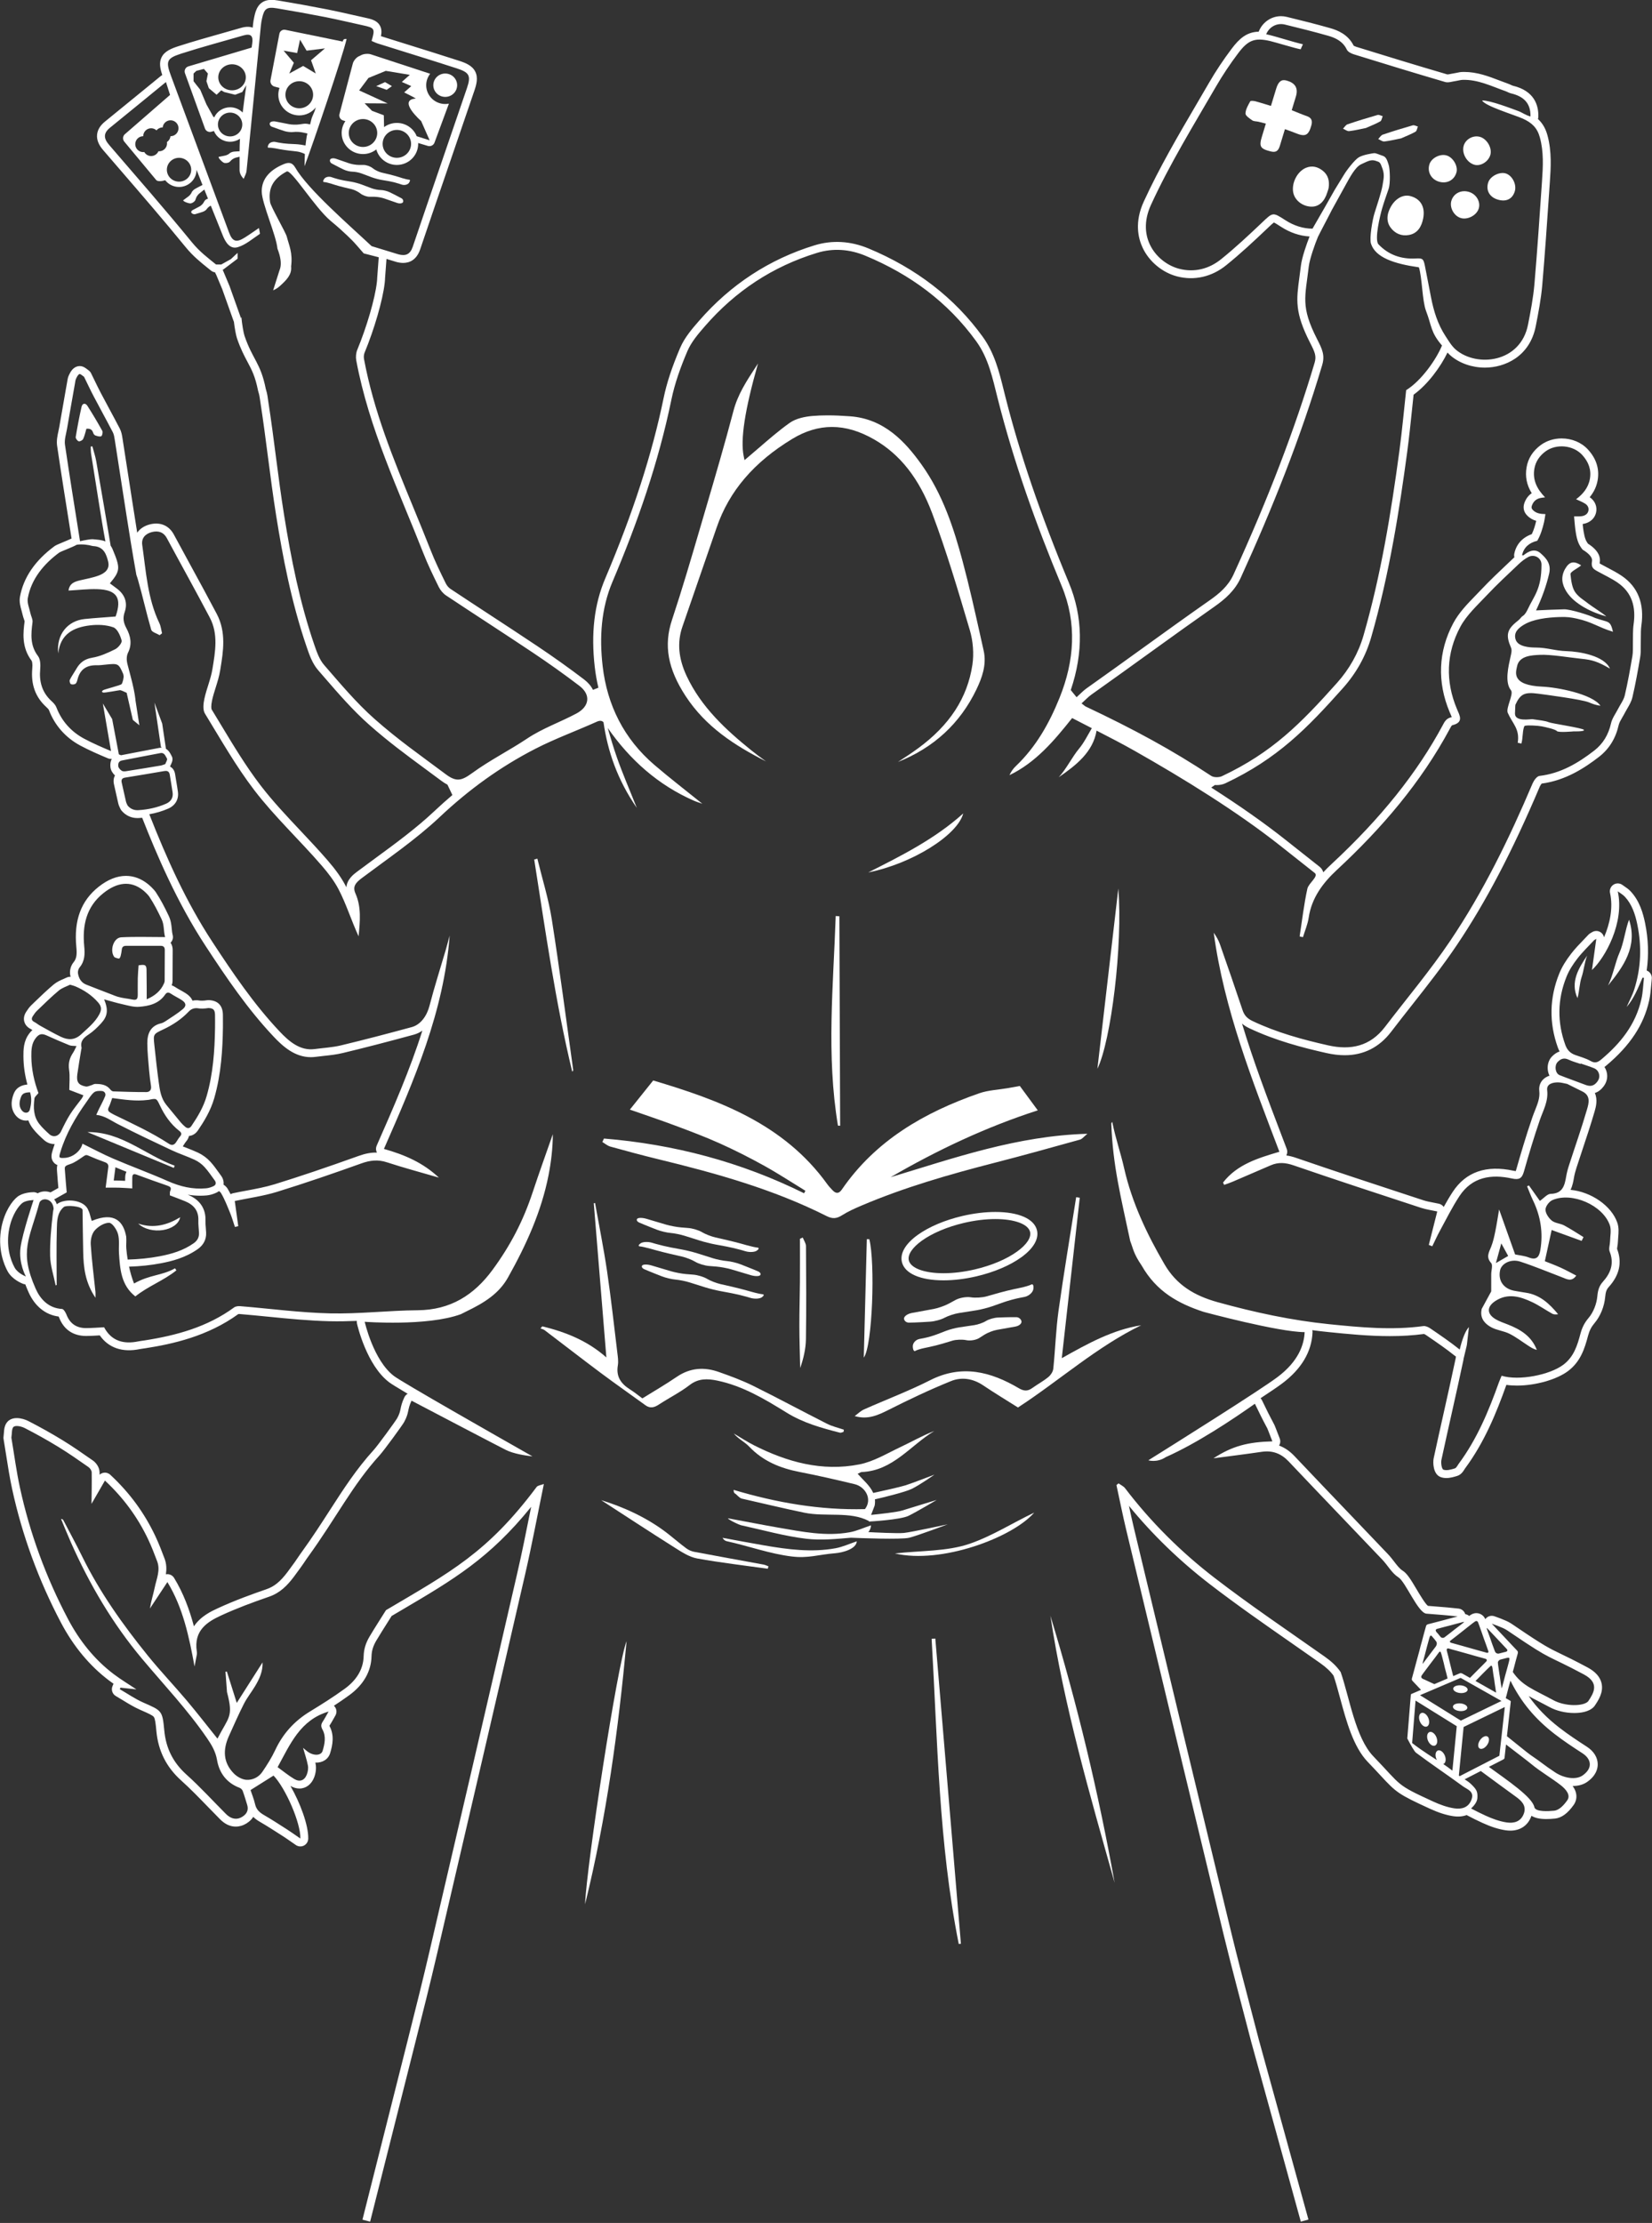 <?xml version="1.0" encoding="UTF-8"?>
<svg xmlns="http://www.w3.org/2000/svg" xmlns:xlink="http://www.w3.org/1999/xlink" version="1.1" id="Ebene_1" x="0px" y="0px" width="704px" height="947px" viewBox="0 0 704 947" xml:space="preserve">
<rect x="0" y="0" width="704" height="947" fill="#333333" stroke="none"/>
<g>
	<path fill="#FFFFFF" d="M622.168,721.244c1.699,0.168,3.156-0.426,3.266-1.325c0.109-0.904-1.176-1.772-2.863-1.94   c-0.43-0.041-0.832-0.031-1.211,0.012c-1.129,0.137-1.98,0.65-2.063,1.323C619.191,720.213,620.48,721.08,622.168,721.244z"></path>
	<path fill="#FFFFFF" d="M608.424,731.366c-0.633-1.113-1.559-1.74-2.332-1.689c-0.066,0.007-0.133,0.012-0.207,0.025   c-0.188,0.041-0.35,0.13-0.516,0.259c-0.852,0.701-0.855,2.479-0.02,3.955c0.836,1.48,2.203,2.105,3.047,1.401   C609.244,734.614,609.26,732.844,608.424,731.366z"></path>
	<path fill="#FFFFFF" d="M625.301,727.599c0.105-0.899-1.172-1.764-2.867-1.931c-0.422-0.046-0.832-0.036-1.207,0.013   c-1.133,0.133-1.973,0.636-2.055,1.313c-0.109,0.902,1.168,1.767,2.865,1.93C623.719,729.093,625.184,728.501,625.301,727.599z"></path>
	<path fill="#FFFFFF" d="M114.485,62.934c0.488-0.06,1.829,0.074,2.989,0.294l1.512,0.292c1.168,0.218,3.075,0.505,4.25,0.644   l3.332,0.378c0.965,0.107,2.335,0.55,3.349,1.056c-0.105,2.108-0.118,3.982-0.137,5.22c3.536-9.349,16.408-47.292,17.923-54.228   c-0.315,0.036-0.85-0.158-1.378,0.383c-0.105,0.247-0.211,0.488-0.321,0.728l-24.434-5c-1.154-0.237-2.284,0.515-2.506,1.678   l-3.794,19.816c-0.218,1.156,0.531,2.362,1.673,2.678l2.168,0.596c-0.32,0.912-0.504,1.881-0.504,2.894   c0,4.854,4.008,8.803,8.926,8.803c2.87,0,5.419-1.348,7.056-3.429c-0.293,0.917-0.496,1.56-0.512,1.589   c-1.699,4.09-0.965,1.953-1.93,5.696c-0.911-0.275-1.954-0.402-2.727-0.29l-2,0.277c-1.168,0.163-3.075,0.117-4.231-0.11   l-5.739-1.125c-1.164-0.228-2.27,0.072-2.465,0.663c-0.199,0.584,0.182,1.281,0.85,1.544c0.67,0.268,2.13,0.787,3.256,1.161   l2.067,0.689c1.121,0.366,2.883,0.553,3.913,0.409c1.032-0.146,2.819-0.052,3.965,0.204l1.979,0.438   c-0.384,1.321-0.336,1.443-0.59,3.14c-0.094,0.651-0.172,1.307-0.242,1.967c-1.156-0.261-2.902-0.51-4.008-0.565l-3.262-0.161   c-1.18-0.055-3.094-0.294-4.245-0.529l-1.279-0.263c-1.157-0.234-2.481,0.242-2.942,1.067   C113.989,62.365,114.008,62.994,114.485,62.934z M127.533,46.136c-3.253,0-5.895-2.585-5.895-5.773s2.641-5.768,5.895-5.768   c3.255,0,5.9,2.58,5.9,5.768S130.788,46.136,127.533,46.136z M134.571,31.321l-5.385-3.229l-5.903,3.229l1.945-4.576l-4.379-5.163   l5.785,1.013l1.232-5.713l2.781,4.7l7.83-0.964l-5.923,5.057L134.571,31.321z"></path>
	<path fill="#FFFFFF" d="M76.785,518.574c-5.442,3.267-11.287,4.932-17.897,2.683C64.315,526.303,75.551,524.487,76.785,518.574z"></path>
	<path fill="#FFFFFF" d="M74.061,497.547c0.129-0.312,0.267-0.623,0.392-0.936c-12.495-4.524-22.726-14.566-37.184-14.322   C49.532,487.38,61.803,492.46,74.061,497.547z"></path>
	<path fill="#FFFFFF" d="M609.475,737.804c-0.047,0.005-0.094,0.015-0.152,0.026c-0.184,0.041-0.359,0.132-0.516,0.259   c-0.844,0.706-0.863,2.466-0.027,3.949c0.84,1.479,2.208,2.115,3.052,1.41c0.852-0.704,0.855-2.475,0.02-3.952   C611.214,738.369,610.271,737.732,609.475,737.804z"></path>
	<path fill="#FFFFFF" d="M416.121,293.677c2.283-4.764,4.435-10.448,3.068-16.485c-0.486-2.167-0.969-4.333-1.453-6.5   c-2.313-10.373-4.705-21.099-7.499-31.518c-3.73-13.938-8.444-28.595-17.59-41.36c-6.831-9.537-15.793-19.426-30.457-20.476   c-3.668-0.266-6.683-0.389-9.483-0.389c-2.357,0-4.512,0.087-6.588,0.268c-2.864,0.25-6.865,0.969-9.657,2.973   c-4.544,3.251-8.835,6.957-12.984,10.541c-1.65,1.426-3.287,2.84-4.923,4.211l-1.283,1.076l-0.339-1.639   c-1.475-7.131,0.464-19.766,6.09-39.525c-0.343,0.527-0.685,1.054-1.03,1.579c-3.904,5.984-7.597,11.636-9.41,18.54   c-3.684,14.025-7.84,28.166-11.855,41.84l-2.375,8.092c-3.778,12.904-7.688,26.248-11.994,39.216   c-3.576,10.776-1.785,20.767,5.801,32.394c8.555,13.103,20.854,21.032,34.245,27.834c-2.113-1.52-4.232-3.085-6.263-4.721   c-10.632-8.57-21.328-18.342-27.563-31.71c-3.47-7.439-4.057-14.268-1.795-20.876c2.461-7.21,4.961-14.406,7.459-21.601   c2.395-6.889,4.786-13.776,7.145-20.676c5.309-15.519,15.883-27.897,32.327-37.844c5.503-3.335,11.16-5.027,16.811-5.027   c5.872,0,11.756,1.737,17.987,5.309c11.056,6.336,19.141,16.616,24.722,31.429c6.068,16.101,11.044,32.9,15.855,49.146l0.189,0.639   c1.406,4.73,1.805,10.14,1.098,14.843c-2.121,14.023-9.655,25.621-23.038,35.458c-2.799,2.055-5.667,3.93-8.683,5.886   C397.93,318.537,409.177,308.151,416.121,293.677z"></path>
	<path fill="#FFFFFF" d="M410.481,346.527c-12.017,10.834-26.276,17.981-40.47,25.134   C388.671,367.959,408.054,355.813,410.481,346.527z"></path>
	<path fill="#FFFFFF" d="M37.265,172.915c-0.876-1.361-2.165-1.156-2.52,0.422c-0.961,4.255-1.773,8.549-2.485,12.852   c-0.085,0.555,0.692,1.622,1.271,1.802c0.508,0.158,1.641-0.431,1.902-0.977c0.641-1.342,0.938-2.851,1.387-4.355   c1.398-0.139,2.43,0.215,2.867,1.694c0.129,0.45,0.528,1.008,0.922,1.151c0.82,0.277,1.867,0.629,2.539,0.328   c0.426-0.201,0.766-1.714,0.457-2.264C41.605,179.949,39.49,176.395,37.265,172.915z"></path>
	<path fill="#FFFFFF" d="M631.419,557.604c0.002-0.002,0.002-0.004,0.004-0.006c0.008-0.031,0.014-0.061,0.023-0.092   C631.435,557.539,631.427,557.57,631.419,557.604z"></path>
	<path fill="#FFFFFF" d="M671.545,252.67c-1.627-1.984-2.027-5.505-2.281-8.035c-0.117-1.134,3.219-2.546,4.539-3.795   c-3.07-1.977-4.992-1.678-6.82,1.498c-1.872,3.257-1.466,6.447,0.504,9.609c3.432,5.509,11.216,9.097,17.014,10.652   c-0.906-0.969-6.399-4.466-7.427-5.289C674.827,255.489,673.318,254.847,671.545,252.67z"></path>
	<path fill="#FFFFFF" d="M633.134,744.097c1.169-1.14,1.712-2.855,1.212-3.832c-0.242-0.478-0.7-0.694-1.239-0.649   c-0.078,0.012-0.145,0.021-0.23,0.037c-0.488,0.107-1.031,0.414-1.545,0.917c-1.166,1.141-1.713,2.854-1.217,3.83   C630.618,745.372,631.966,745.239,633.134,744.097z"></path>
	<path fill="#FFFFFF" d="M591.582,90.723c-0.344,1.251-0.734,3.748,0.883,6.048c1.953,2.757,4.81,3.937,8.001,3.332   c3.653-0.685,5.325-3.542,6.009-6.999c0.979-4.947-1.082-8.477-5.565-9.597C597.345,82.619,593.23,85.366,591.582,90.723z"></path>
	<path fill="#FFFFFF" d="M357.097,479.529c0.313,0.02,0.625,0.037,0.934,0.056c-0.107-29.744-0.219-59.488-0.332-89.239   c-0.52-0.036-1.039-0.077-1.563-0.113C355.131,419.925,352.076,449.489,357.097,479.529z"></path>
	<path fill="#FFFFFF" d="M613.093,77.363c3.443,1.08,6.638-0.572,7.575-3.916c0.73-2.604-1.328-6.256-4.048-7.175   c-2.77-0.934-6.579,0.953-7.46,3.698C608.139,73.144,609.85,76.349,613.093,77.363z"></path>
	<path fill="#FFFFFF" d="M587.328,59.225c0.875,0.375,1.789,1.144,2.609,1.053c2.559-0.304,5.083-0.931,7.146-1.335   c2.387-1.067,4.34-1.803,6.134-2.834c0.574-0.33,0.695-1.445,1.023-2.202c-0.727-0.189-1.563-0.694-2.2-0.513   c-4.293,1.224-8.567,2.54-12.786,3.973C588.492,57.626,587.965,58.585,587.328,59.225z"></path>
	<path fill="#FFFFFF" d="M628.263,70.171c2.613,0.771,5.888-1.178,6.813-4.054c0.934-2.917-1.313-6.921-4.376-7.809   c-2.836-0.821-6.075,0.909-6.923,3.7C622.797,65.2,625,69.207,628.263,70.171z"></path>
	<path fill="#FFFFFF" d="M638.104,84.979c3.688,1.171,6.431-0.129,7.437-3.527c0.846-2.843-1.041-6.608-3.769-7.534   c-2.664-0.893-6.648,1.082-7.543,3.734C633.114,80.938,634.678,83.89,638.104,84.979z"></path>
	<path fill="#FFFFFF" d="M582.081,54.531c2.383-1.067,4.345-1.805,6.134-2.836c0.578-0.328,0.693-1.443,1.027-2.205   c-0.738-0.187-1.57-0.689-2.199-0.51c-4.294,1.228-8.572,2.54-12.795,3.976c-0.762,0.258-1.289,1.221-1.922,1.857   c0.867,0.373,1.785,1.144,2.609,1.048C577.49,55.565,580.019,54.938,582.081,54.531z"></path>
	<path fill="#FFFFFF" d="M618.512,85.496c-0.88,2.852,1.012,6.414,3.9,7.354c2.943,0.953,6.847-1.072,7.753-4.016   c0.875-2.872-1.035-6.138-4.153-7.076C622.695,80.752,619.477,82.358,618.512,85.496z"></path>
	<path fill="#FFFFFF" d="M174.379,76.542c-0.488,0-1.797-0.294-2.93-0.648l-1.468-0.471c-1.13-0.356-2.986-0.871-4.134-1.144   l-3.275-0.775c-1.147-0.271-2.835-1.104-3.753-1.845l-0.051-0.043c-0.913-0.744-2.637-1.35-3.817-1.35h-2.016   c-1.176,0-3.059-0.316-4.172-0.702l-5.529-1.91c-1.121-0.385-2.256-0.247-2.539,0.311c-0.27,0.55,0.01,1.299,0.633,1.651   c0.629,0.357,2,1.075,3.059,1.596l1.957,0.967c1.061,0.529,2.778,0.958,3.817,0.958c1.039,0,2.797,0.335,3.899,0.75l4.413,1.653   c1.112,0.412,2.971,0.912,4.127,1.105l3.223,0.548c1.16,0.194,3.028,0.661,4.148,1.037l1.235,0.409   c1.122,0.373,2.5,0.053,3.048-0.708C174.804,77.169,174.863,76.542,174.379,76.542z"></path>
	<path fill="#FFFFFF" d="M189.733,41.282c2.804,0,5.078-2.228,5.078-4.978c0-2.754-2.274-4.982-5.078-4.982   c-2.806,0-5.076,2.228-5.076,4.982C184.658,39.054,186.928,41.282,189.733,41.282z"></path>
	<path fill="#FFFFFF" d="M146.165,51.298l1.02,0.309c-0.997,1.443-1.586,3.179-1.586,5.052c0,4.947,4.079,8.975,9.095,8.975   c2.144,0,4.106-0.74,5.669-1.972c1.051,3.796,4.575,6.604,8.759,6.604c5.004,0,9.083-4.031,9.083-8.978   c0-0.12-0.012-0.246-0.012-0.366l4.166,1.252c1.132,0.337,2.39-0.287,2.796-1.396l6.146-16.622   c-0.504,0.098-1.032,0.156-1.566,0.156c-4.47,0-8.107-3.595-8.107-8.008c0-1.838,0.637-3.518,1.688-4.873l-25.25-8.276   c-1.121-0.369-2.906-0.249-3.973,0.258l-1.242,0.603c-1.063,0.51-2.178,1.867-2.485,3.006l-5.708,21.583   C144.356,49.75,145.036,50.96,146.165,51.298z M169.121,67.232c-3.352,0-6.059-2.657-6.059-5.945c0-3.283,2.707-5.944,6.059-5.944   c3.34,0,6.06,2.661,6.06,5.944C175.18,64.576,172.461,67.232,169.121,67.232z M157.018,33.211l7.384-3.022l10.231,1.696   l-3.406,3.028l4.04,1.764l-3.032,2.688c0,0,5.196,2.594,4.926,2.611c-7.955,0.627,2.309,9.59,2.309,9.59l3.618,8.2l-5.513-1.745   c-1.324-3.31-4.618-5.656-8.454-5.656c-2.02,0-3.88,0.648-5.387,1.735l-0.066-0.012l-0.109-4.983l-5.024-1.888l-3.168-3.216   l9.829,0.06l-12.146-5.55L157.018,33.211z M154.693,50.714c3.34,0,6.06,2.661,6.06,5.945s-2.719,5.95-6.06,5.95   c-3.354,0-6.071-2.667-6.071-5.95S151.339,50.714,154.693,50.714z"></path>
	<polygon fill="#FFFFFF" points="164.089,34.978 160.323,36.691 164.78,38.264 167.015,36.691  "></polygon>
	<path fill="#FFFFFF" d="M565.634,81.927c0.191-0.646,0.469-1.278,0.574-1.934c0.426-2.832-0.195-5.414-2.48-7.235   c-2.06-1.646-4.458-2.354-7.095-1.309c-4.017,1.586-6.646,7.199-5.325,11.322c0.996,3.09,4.325,5.33,7.833,5.265   C562.137,87.987,564.474,85.79,565.634,81.927z"></path>
	<path fill="#FFFFFF" d="M558.828,53.452c0.566-1.998,0.102-3.295-1.977-4.004c-2.102-0.718-4.146-1.615-6.38-2.499   c0.324-1.084,0.621-2.068,0.922-3.046c0.32-1.077,0.691-2.135,0.973-3.222c0.848-3.286-0.545-5.418-4.141-6.38   c-2.216-0.596-3.521,0.505-4.448,3.7c-0.666,2.259-1.373,4.506-2.166,7.125c-2.27-0.689-4.388-1.39-6.542-1.958   c-0.744-0.194-2.092-0.337-2.271-0.012c-0.902,1.637-1.978,3.422-2.032,5.184c-0.031,0.964,1.743,2.13,2.888,2.932   c0.672,0.467,1.723,0.378,2.586,0.579c1.055,0.242,2.098,0.52,3.208,0.799c-0.598,1.968-1.11,3.667-1.634,5.364   c-1.352,4.389-0.82,5.351,3.603,6.474c2.215,0.563,3.289-0.05,3.986-2.329c0.697-2.273,1.385-4.552,2.169-7.132   c1.686,0.615,3.092,1.082,4.467,1.651C556.238,58.42,557.613,57.755,558.828,53.452z"></path>
	<path fill="#FFFFFF" d="M171.102,84.471c-0.627-0.354-2-1.072-3.055-1.596l-1.961-0.969c-1.055-0.522-2.778-0.948-3.81-0.948   c-1.042,0-2.795-0.34-3.907-0.754l-4.414-1.654c-1.105-0.409-2.961-0.907-4.125-1.108l-3.215-0.543   c-1.168-0.196-3.031-0.663-4.157-1.036l-1.234-0.409c-1.118-0.378-2.493-0.053-3.043,0.708c-0.555,0.764-0.613,1.391-0.125,1.391   c0.482,0,1.801,0.29,2.923,0.646l1.472,0.467c1.124,0.361,2.985,0.873,4.137,1.144l3.274,0.778c1.148,0.271,2.833,1.104,3.75,1.848   l0.058,0.041c0.915,0.747,2.634,1.352,3.811,1.352h2.015c1.184,0,3.059,0.316,4.178,0.699l5.529,1.913   c1.114,0.383,2.255,0.244,2.533-0.312C172.012,85.575,171.723,84.83,171.102,84.471z"></path>
	<path fill="#FFFFFF" d="M295.812,661.085c-1.168-0.223-2.375-0.757-3.332-1.463c-2.528-1.864-4.919-3.915-7.38-5.87   c-9.228-7.331-19.799-11.873-28.929-14.674c9.399,6.087,20.389,13.301,31.493,20.316c2.937,1.858,6.105,3.919,9.422,4.528   c9.966,1.816,20.065,2.963,30.105,4.378c0.098-0.348,0.191-0.69,0.285-1.037c-0.688-0.243-1.367-0.596-2.074-0.729   C315.541,664.716,305.66,662.944,295.812,661.085z"></path>
	<path fill="#FFFFFF" d="M280.447,493.822c24.651,5.977,49.033,12.772,71.817,24.239c2.43,1.223,4.212,1.145,6.478-0.291   c2.625-1.667,5.524-2.962,8.399-4.185c18.389-7.816,37.532-13.3,56.847-18.26c12.127-3.11,24.19-6.489,36.259-9.839   c0.922-0.253,1.629-1.258,3.152-2.483c-30.039,0.859-56.784,10.333-83.866,18.494c19.952-11.574,40.713-21.389,62.719-28.471   c-2.699-3.66-5.273-7.159-7.649-10.387c-1.793,0.325-3.449,0.634-5.105,0.922c-4.071,0.704-8.337,0.854-12.197,2.189   c-23.358,8.132-44.157,20.058-58.558,41.021c-1.289,1.879-2.566,1.754-3.974,0.264c-0.777-0.828-1.574-1.654-2.23-2.57   c-18.576-25.82-46.455-35.924-74.177-44.171c-3.516,4.384-6.79,8.477-9.938,12.414c5.974,2.096,12.618,4.312,19.174,6.759   c6.458,2.412,12.924,4.836,19.205,7.663c6.415,2.886,12.705,6.076,18.851,9.486c5.988,3.322,11.728,7.097,17.576,10.665   c-0.191,0.359-0.375,0.718-0.566,1.066c-26.957-13.36-55.456-20.858-85.28-23.315c-0.23,0.497-0.465,0.985-0.695,1.478   c1.129,0.661,2.184,1.602,3.399,1.945C266.852,490.325,273.622,492.163,280.447,493.822z"></path>
	<path fill="#FFFFFF" d="M403.907,649.37c0,0-15.514,3.353-18.667,3.676c-2.832,0.29-13.06-0.239-15.191-0.358   c0.643-0.751,1.061-1.698,1.127-2.882c-3.117,1.035-6.012,2.399-9.063,2.953c-10.169,1.853-20.275-0.234-30.336-1.961   c-5.949-1.02-15.661-2.914-21.6-3.998c0.48,0.815,4.867,2.802,5.539,2.95c9.275,2.022,18.476,4.652,27.852,5.777   c6.247,0.744,12.709,0.099,19.068-0.442c3.255,0.136,21.409,0.874,24.882-0.007C391.327,654.102,403.907,649.37,403.907,649.37z"></path>
	<path fill="#FFFFFF" d="M267.023,699.157c-3.868,9.479-16.99,95.063-17.698,112.075   C258.437,774.359,263.515,736.883,267.023,699.157z"></path>
	<path fill="#FFFFFF" d="M475.001,802.083c-6.898-38.45-16.002-76.377-27.374-113.746   C453.472,727.037,464.422,764.519,475.001,802.083z"></path>
	<path fill="#FFFFFF" d="M467.657,455.31c5.84-12.005,10.856-52.569,8.919-76.791C473.638,403.871,470.688,429.228,467.657,455.31z"></path>
	<path fill="#FFFFFF" d="M340.653,564.989c0.012,5.931,0.227,11.868,0.352,17.802c1.438-4.139,2.375-8.229,2.441-12.333   c0.203-13.188,0.117-26.386,0.02-39.573c-0.004-1.228-0.895-2.445-1.367-3.668c-0.398,0.167-0.797,0.334-1.199,0.504   c0,6.128,0.039,12.269-0.008,18.4C340.845,552.41,340.634,558.697,340.653,564.989z"></path>
	<path fill="#FFFFFF" d="M460.143,510.24c-0.514-0.076-1.03-0.143-1.534-0.22c-2.527,16.075-5.242,32.125-7.501,48.244   c-1.148,8.214-1.395,16.554-2.246,24.811c-0.129,1.275-1.105,2.74-2.133,3.583c-2.137,1.748-4.61,3.068-6.856,4.682   c-1.939,1.391-3.535,1.33-5.69,0.064c-12.011-7.072-24.286-10.265-37.791-3.421c-9.146,4.637-18.808,8.262-28.191,12.448   c-1.453,0.648-2.656,1.876-3.973,2.831c5.598,1.647,9.95-0.381,14.489-2.666c8.696-4.392,17.526-8.582,26.555-12.237   c4.512-1.828,9.337-1.103,13.665,1.798c4.974,3.346,10.123,6.45,14.877,9.456c17.792-11.604,33.473-25.783,52.491-35.039   c-12.064,1.913-22.573,7.692-33.824,14.027C455.104,555.184,457.616,532.713,460.143,510.24z"></path>
	<path fill="#FFFFFF" d="M381.361,661.788c19.701,4.611,50.014-6.675,59.366-17.397c-9.212,4.376-17.963,9.99-27.515,13.271   C403.512,660.991,392.433,660.525,381.361,661.788z"></path>
	<path fill="#FFFFFF" d="M244.263,455.77c-3-21.404-5.763-42.845-9.126-64.188c-1.383-8.707-4.059-17.206-6.148-25.802   c-0.446,0.134-0.888,0.259-1.332,0.393c4.761,30.234,9.004,60.56,16.192,90.366C244.173,456.248,244.302,455.999,244.263,455.77z"></path>
	<path fill="#FFFFFF" d="M397.016,698.145c2.52,43.45,3,87.075,11.548,129.99c0.313-0.026,0.621-0.058,0.93-0.079   c-3.637-43.341-7.278-86.678-10.911-130.019C398.059,698.073,397.535,698.108,397.016,698.145z"></path>
	<path fill="#FFFFFF" d="M272.668,530.973c0.746,0.059,2.758,0.498,4.461,0.979l2.231,0.622c1.707,0.477,4.535,1.194,6.282,1.595   l4.988,1.146c1.754,0.396,4.29,1.391,5.646,2.209l0.078,0.047c1.359,0.812,3.958,1.597,5.774,1.75l3.105,0.248   c1.824,0.146,4.692,0.683,6.38,1.183l8.385,2.497c1.687,0.497,3.448,0.512,3.921,0.026c0.478-0.488,0.094-1.228-0.844-1.642   c-0.934-0.409-2.996-1.26-4.59-1.882l-2.945-1.156c-1.591-0.627-4.204-1.244-5.806-1.376c-1.603-0.131-4.286-0.67-5.954-1.199   l-6.677-2.105c-1.672-0.529-4.496-1.228-6.271-1.563l-4.921-0.916c-1.783-0.333-4.623-1.006-6.318-1.498l-1.879-0.543   c-1.695-0.488-3.836-0.357-4.75,0.289C272.051,530.332,271.918,530.908,272.668,530.973z"></path>
	<path fill="#FFFFFF" d="M279.939,523.872c1.589,0.627,4.21,1.247,5.809,1.38c1.605,0.129,4.29,0.67,5.957,1.196l6.681,2.105   c1.672,0.526,4.489,1.232,6.271,1.563l4.923,0.918c1.773,0.328,4.617,1.006,6.316,1.491l1.876,0.546   c1.703,0.491,3.84,0.362,4.75-0.287c0.918-0.646,1.051-1.229,0.305-1.288c-0.758-0.062-2.758-0.5-4.469-0.979l-2.23-0.627   c-1.711-0.472-4.536-1.194-6.286-1.591l-4.985-1.145c-1.75-0.399-4.285-1.393-5.646-2.207l-0.078-0.047   c-1.359-0.815-3.953-1.604-5.77-1.751l-3.11-0.253c-1.82-0.148-4.695-0.683-6.38-1.185l-8.378-2.486   c-1.693-0.508-3.455-0.518-3.931-0.031c-0.469,0.486-0.09,1.223,0.852,1.632c0.93,0.414,2.998,1.269,4.586,1.888L279.939,523.872z"></path>
	<path fill="#FFFFFF" d="M274.56,540.699c0.935,0.418,2.996,1.265,4.586,1.892l2.937,1.155c1.598,0.62,4.212,1.242,5.81,1.374   c1.609,0.132,4.289,0.67,5.954,1.199l6.685,2.103c1.668,0.527,4.5,1.231,6.27,1.564l4.919,0.919   c1.781,0.33,4.626,1.002,6.322,1.493l1.875,0.546c1.698,0.485,3.832,0.363,4.746-0.29c0.914-0.644,1.055-1.223,0.309-1.288   c-0.759-0.059-2.763-0.494-4.466-0.98l-2.234-0.619c-1.707-0.479-4.54-1.196-6.286-1.601L307,547.027   c-1.75-0.402-4.285-1.393-5.645-2.206l-0.078-0.05c-1.36-0.81-3.954-1.6-5.774-1.75l-3.11-0.251   c-1.813-0.148-4.684-0.683-6.375-1.185l-8.376-2.492c-1.695-0.503-3.461-0.517-3.93-0.031   C273.244,539.556,273.622,540.285,274.56,540.699z"></path>
	<path fill="#FFFFFF" d="M547.726,93.786c-5.38-3.473-5.271-3.375-9.877,1c-5.654,5.37-11.372,10.722-17.447,15.616   c-5.141,4.16-11.399,5.787-17.9,4.102c-9.181-2.384-18.537-13.031-12.01-27.243c8.021-17.476,18.089-33.792,27.691-50.372   c2.852-4.92,6.044-9.676,9.47-14.216c4.188-5.543,6.989-6.725,13.568-5.201c2.307,0.537,10.712,3.121,13.052,3.535   c0.066-0.215,0.896-1.945,0.966-2.154c-4.21-0.921-11.443-3.351-15.654-4.272c1.375-3.291,4.711-4.911,7.954-4.124   c6.168,1.508,12.325,3.032,18.424,4.772c3.324,0.945,6.353,2.448,7.993,5.928c0.453,0.953,1.914,1.659,3.059,2.013   c12.924,4.002,25.852,7.965,38.833,11.766c1.391,0.407,3.122-0.249,4.681-0.45c0.934-0.125,1.852-0.443,2.789-0.467   c6.552-0.191,12.291,2.723,18.248,4.82c0.77,0.271,1.497,0.737,2.282,0.924c5.137,1.206,8.521,3.918,8.362,9.858   c-2.135-0.558-3.495-1.697-5.229-2.326c-2.781-1.005-11.767-4.528-15.365-4.495c1.102,2.359,13.834,6.165,17.344,7.745   c3.847,1.737,6.14,3.901,7.257,8.013c1.688,6.163,1.336,12.378,0.91,18.603c-1.004,14.664-1.977,29.337-3.238,43.979   c-0.508,5.768-1.605,11.509-2.73,17.203c-3.188,16.179-21.733,18.275-30.738,10.633c-1.813-1.543-3.103-3.786-4.438-5.825   c-3.281-5.011-5.016-10.636-6.146-16.466c-0.867-4.454-1.723-8.912-2.598-13.361c-0.613-3.081-0.965-3.375-3.93-3.207   c-6.392,0.354-11.717-1.664-15.893-6.053c-1.763-2.094,0.699-12.229,1.586-15.279c0.879-3.042,2.059-6.186,2.785-8.398   c0.748-2.211,0.582-8.324,0-10.128c-0.57-1.8-1.012-3.406-2.5-3.873c-1.488-0.469-2.974-1.23-3.728-1.14   c-0.754,0.091-4.633,0.666-6.469,1.75c-1.833,1.082-5.364,5.727-6.403,7.524s-4.067,6.471-4.911,8.135   c-0.555,1.077-5.216,9.173-8.446,14.757C555.316,97.407,551.37,96.141,547.726,93.786z M465.143,295.885   c17.672-12.503,34.593-24.996,52.325-37.41c4.699-3.289,8.798-6.914,11.267-12.33c13.455-29.479,25.456-59.502,34.704-90.591   c1.254-4.21,0.047-6.785-2.185-11.141c-7.058-13.854-5.057-17.811-3.516-30.909c0.383-3.212,2.652-9.643,3.922-12.637   c0.318-0.752,6.78-12.974,5.56-10.796c-0.494,0.894-0.631,1.142-0.133,0.237c0.053-0.094,0.096-0.171,0.133-0.237   c1.236-2.241,4.722-8.555,6.079-11.019c1.9-3.444,4.246-7.937,6.767-9.073c2.523-1.139,4.043-2.142,6.055-1.513   c2.021,0.632,2.021,0.632,3.028,3.408c1.012,2.776,0.371,4.686,0,7.178c-0.371,2.491-2.559,9.111-3.399,11.741   c-0.848,2.63-2.254,10.662-1.512,12.996c1.883,5.928,9.864,8.582,20.429,10.088c1.379,4.303,1.402,14.307,3.027,18.545   c2.5,6.502,1.898,9.085,6.813,14.762c-2.426,5.914-8.774,15.004-15.275,19.029c-0.875,7.903-1.695,17.042-2.914,26.127   c-3.556,26.393-7.845,52.657-15.24,78.304c-2.188,7.599-6.079,14.42-11.303,20.267c-15.502,17.365-27.608,29.646-49.033,39.745   c-1.262,0.591-3.484,0.601-4.59-0.129c-16.678-11.026-32.962-19.859-53.601-29.598c-0.398-0.266-0.754-0.586-1.641-1.278   C462.449,298.269,463.68,296.919,465.143,295.885z M190.029,329.887c-10.872-8.118-20.327-14.678-30.468-23.655   c-7.798-6.902-14.558-15.023-21.421-22.911c-2.047-2.353-3.184-5.66-4.227-8.7c-6.172-17.983-9.864-36.567-12.861-55.29   c-2.622-16.377-4.192-32.039-6.743-48.426c-0.246-1.548-0.289-2.82-1.04-5.206c-2.277-11.328-5.542-12.311-9.09-22.684   c-0.395-1.17-1.063-5.033-1.317-7.927l-0.172,0.45l-4.852-13.618l-2.824-6.728c-0.053-0.048-0.11-0.098-0.165-0.146l6.396-4.841   v-2.479l-2.86,2.671l-4.102,2.285h-2.207l-0.004,0.002c-3.454-2.807-6.978-5.411-10.307-9.487   C70.292,89.141,58.333,75.48,46.496,61.723c-2.359-2.745-2.512-4.98,0.402-7.335c7.907-6.404,15.768-12.862,23.823-19.44   c0.607,1.864,1.184,3.688,1.747,5.49L53.083,57.288c-0.828,0.84-0.856,2.243-0.063,3.119L66.6,76.738   c0.613,0.668,2.508,0.477,3.801,0.048c1.368,1.74,3.504,2.868,5.895,2.868c4.098,0,7.439-3.274,7.459-7.31   c0.852,2.162,1.695,4.327,2.551,6.481c-0.035,0.012-0.09,0.017-0.129,0.031c-0.411,0.191-1.254,0.632-1.891,0.979l-1.161,0.642   c-0.634,0.347-1.295,1.037-1.48,1.537c-0.184,0.498-0.782,1.24-1.32,1.639l-2.18,1.61c-0.543,0.405,2.442,1.575,3.239,1.367   l0.046-0.01c0.794-0.213,1.61-0.845,1.817-1.415l0.351-0.969c0.208-0.565,0.81-1.371,1.332-1.792l2.142-1.707   c0.52,1.295,1.04,2.589,1.558,3.884c-0.624,0.179-1.207,0.548-1.441,0.936l-0.525,0.89c-0.307,0.515-1.049,1.199-1.635,1.508   l-2.938,1.549c-0.586,0.311-0.777,0.875-0.422,1.254c0.359,0.378,1.016,0.596,1.457,0.49c0.43-0.112,1.352-0.383,2.038-0.605   l1.264-0.414c0.688-0.22,1.465-0.778,1.737-1.238c0.275-0.452,0.998-1.067,1.615-1.362l0.047-0.026   c1.684,4.196,3.374,8.386,5.055,12.582c1.161,2.911,3.024,6.134,6.462,5.109c3.387-1.007,6.299-3.623,9.355-5.628   c0.208-0.139-0.136-1.104-0.358-2.53c-2.355,1.592-4.219,2.939-6.174,4.148c-3.514,2.178-5.14,1.594-6.558-2.228   c-8.231-22.227-16.47-44.453-24.721-66.677c-2.298-6.201-1.959-7.505,4.214-9.499c8.821-2.843,17.797-5.229,26.707-7.804   c3.113-0.895,4.141,0.232,3.68,3.427c-0.088,0.591-0.168,1.18-0.259,1.769l-27.08,8.046c-1.11,0.4-1.727,1.652-1.36,2.781   l8.528,23.576c0.364,1.123,1.579,1.781,2.719,1.455l1.121-0.321c1.109,2.683,3.778,4.579,6.906,4.579   c1.556,0,2.99-0.472,4.189-1.275c-0.088,1.768-0.145,3.547-0.156,5.327c-0.324,0.012-0.668,0.029-0.966,0.048l-1.332,0.088   c-0.718,0.048-1.613,0.39-1.984,0.764c-0.379,0.378-1.23,0.792-1.895,0.929l-2.656,0.536c-0.661,0.134,1.55,2.465,2.351,2.606   l0.043,0.01c0.813,0.146,1.82-0.084,2.25-0.507l0.734-0.73c0.421-0.424,1.305-0.897,1.957-1.053l1.497-0.361   c0,1.896,0.02,3.796,0,5.682c-0.004,1.192,0.508,2.384,1.743,3.755c0.422-1.135,1.105-2.243,1.226-3.411   c2.079-20.661,4.083-41.332,6.119-62c0.094-0.996,0.278-1.991,0.497-2.973c0.902-4.159,1.986-5,6.27-4.286   c6.943,1.156,13.861,2.403,20.76,3.755c5.298,1.041,10.537,2.316,15.812,3.461c5.186,1.118,5.371,1.407,3.828,6.689   c0.848,0.349,1.7,0.788,2.606,1.07c11.244,3.542,22.522,6.986,33.734,10.621c5.36,1.74,6.079,3.128,4.31,8.36   c-7.669,22.571-15.494,45.081-23.12,67.661c-1.122,3.303-3.094,3.978-6.041,3.209l-11.477-3.511   c-9.739-9.135-27.258-24.287-32.516-33.427c-1.278-2.217-2.715-2.43-4.981-1.486c-5.278,2.197-9.403,5.858-9.331,11.67   c0.061,5.1,6.159,18.519,6.694,24.292c1.375,3.549,1.674,6.141,1.241,8.099c-0.092,0.407-0.213,0.785-0.362,1.139l-2.714,8.551   c1.101-0.483,2.151-1.13,3.113-2.051c2.684-2.456,4.922-4.73,4.543-8.133c0.758-5.825-0.899-9.025-1.829-12.682   c-0.457-1.828-6.822-12.783-7.106-14.647c-0.926-5.918,1.18-9.956,7.032-13.11c1.924-1.168,11.869,15.207,18.745,21.013   c5.989,4.916,9.81,8.975,9.81,8.975s2.055,2.223,4.297,4.89l6.396,1.649l-0.648,8.692c-0.012,0.582-0.059,1.213-0.138,1.898   l-0.007,0.024c-0.77,6.993-4.365,19.175-8.337,28.772c-0.574,1.372-0.715,3.133-0.441,4.598   c5.451,29.141,17.881,54.79,28.585,82.08c1.922,4.897,4.235,9.655,6.563,14.384c0.684,1.388,1.832,2.764,3.113,3.621   c12.361,8.213,24.843,16.236,37.173,24.485c6.688,4.48,13.263,9.152,19.663,14.03c5.024,3.833,4.219,8.836-1.235,11.755   c-6.938,3.717-14.462,6.304-21.01,10.677c-7.747,5.167-15.959,9.25-23.483,14.738C196.71,332.615,194.471,333.202,190.029,329.887z    M72.679,58.026c0,0-0.021-0.005-0.031-0.005c-0.113,1.045-0.676,1.948-1.508,2.496c0.021,0.177,0.047,0.357,0.047,0.543   c0,1.874-1.512,3.391-3.383,3.391c-0.098,0-0.188-0.019-0.276-0.028c-0.525,1.207-1.721,2.051-3.119,2.051   c-1.258,0-2.346-0.692-2.93-1.712c-0.152,0.017-0.301,0.039-0.453,0.039c-1.872,0-3.39-1.512-3.39-3.384   c0-1.874,1.519-3.391,3.39-3.391c0-1.87,1.516-3.387,3.383-3.387c0.879,0,1.676,0.342,2.277,0.89   c0.621-0.751,1.551-1.245,2.609-1.245c0,0,0.024,0.002,0.034,0.002c0.174-1.704,1.599-3.04,3.35-3.04   c1.875,0,3.391,1.517,3.391,3.392C76.07,56.508,74.554,58.026,72.679,58.026z M76.296,67.232c2.864,0,5.193,2.276,5.193,5.076   c0,2.805-2.329,5.076-5.193,5.076c-2.859,0-5.188-2.271-5.188-5.076C71.108,69.508,73.437,67.232,76.296,67.232z M98.064,45.698   c-3.011,0-5.605,1.769-6.785,4.306l-0.406-0.333l-2.898-5.194l-2.657-6.285l-1.512-1.889l-1.325-1.708v-3.274l1.2-1.132   l3.215-0.826l1.703,1.958l-0.624,3.274l1.008,2.962l3.316,2.805l1.985-1.883l1.258,0.725l4.665,1.158l3.039-1.158l1.708-2.901   l-0.855,6.299l-0.688,5.334C102.05,46.56,100.155,45.698,98.064,45.698z M103.245,53.045c0,2.8-2.32,5.074-5.181,5.074   c-2.868,0-5.195-2.274-5.195-5.074c0-2.8,2.327-5.076,5.195-5.076C100.925,47.969,103.245,50.245,103.245,53.045z M93.018,32.932   c0-3.061,2.629-5.547,5.868-5.547c3.243,0,5.864,2.487,5.864,5.547c0,3.066-2.622,5.548-5.864,5.548   C95.647,38.479,93.018,35.998,93.018,32.932z M50.422,326.479c-0.125-1.022,0.037-2.223,1.547-2.508   c5.469-1.032,10.923-2.14,16.392-3.154c0.146-0.029,0.282-0.041,0.419-0.041c1.375,0,1.832,1.46,2.379,2.379   c0.297,0.495-0.484,1.625-0.738,2.367c-0.813,0.263-1.352,0.512-1.906,0.605c-4.872,0.821-9.744,1.625-14.627,2.386   c-0.289,0.048-0.621,0.088-0.938,0.088c-0.395,0-0.777-0.062-1.047-0.237C51.247,327.948,50.509,327.17,50.422,326.479z    M59.052,345.134c-0.148,0.015-0.301,0.02-0.449,0.02c-1.555,0-3-0.534-4.218-1.979c-0.193-0.438-0.544-1.039-0.696-1.685   c-0.633-2.659-1.176-5.337-1.801-7.998c-0.313-1.295,0.066-2.001,1.426-2.221c5.543-0.902,11.087-1.814,16.619-2.776   c0.257-0.043,0.488-0.069,0.699-0.069c0.989,0,1.551,0.507,1.73,1.716c0.376,2.491,0.853,4.966,1.199,7.464   c0.306,2.194-0.702,3.873-2.773,4.777C67.049,344.023,63.107,344.886,59.052,345.134z M83,494.112   c1.513,0.714,2.977,1.78,4.106,3.008c1.637,1.769,2.977,3.819,4.415,5.773c0.715,0.979,0.508,1.931-0.547,2.426   c-0.992,0.467-2.098,0.824-3.188,0.92c-5.716,0.521-11.048-0.764-16.299-3.092c-7.653-3.386-15.537-6.255-23.228-9.552   c-4.486-1.923-8.801-4.253-13.116-6.366c-0.688,3.051-4.036,5.841-7.563,6.046c-2.547,0.148-2.591-0.053-1.828-2.54   c2.375-7.827,6.423-14.75,11.14-21.341c0.998-1.4,1.889-2.975,3.182-4.042c0.781-0.636,2.258-0.672,3.385-0.569   c1.073,0.093,1.763,1.134,1.354,2.175c-0.813,2.011-1.888,3.92-2.833,5.88c-0.309,0.62-0.574,1.261-0.957,2.106   c3.743,0.405,6.335,2.481,9.247,3.963c7.552,3.87,15.229,7.507,22.917,11.114C76.394,491.526,79.792,492.613,83,494.112z    M53.894,499.202c-0.311,0.608-0.518,1.364-0.545,2.306c-0.016,0.517-0.027,1.031-0.027,1.544   c-0.861-0.046-1.743-0.094-2.606-0.117c-0.676-0.018-1.395-0.029-2.256-0.029l0.686-5.256c0.012-0.13,0.004-0.254,0.023-0.388   C50.739,497.92,52.327,498.57,53.894,499.202z M46.324,471.732c0.621-1.23,0.996-2.597,1.493-3.956   c5.068,0.675,10.063,1.46,15.141,0.802c0.161-0.019,0.325-0.014,0.485-0.048c3.252-0.682,3.243-0.677,4.7,2.402   c1.969,4.188,4.553,7.924,8.231,10.82c0.906,0.713,1.246,1.371,0.363,2.384c-0.668,0.764-1.156,1.681-1.739,2.525   c-0.816,1.204-1.84,1.376-3.047,0.584c-7.313-4.787-15.244-8.427-23.081-12.235c-0.678-0.325-1.333-0.691-1.969-1.103   C46.074,473.379,45.823,472.754,46.324,471.732z M80.388,430.974c1.015-1.067,2.104-1.539,3.558-1.483   c1.656,0.294,3.305,0.194,4.864-0.06c2.105,0.067,2.778,0.785,2.82,2.889c0.044,1.835,0.01,3.676,0.01,5.512   c-0.153,9.829-0.83,19.596-3.577,29.1c-1.343,4.663-3.789,8.774-6.488,12.743c-0.785,1.144-1.734,1.18-2.731,0.287   c-0.605-0.541-1.216-1.089-1.734-1.708c-2.075-2.483-4.11-5.001-6.173-7.498c-2.355-2.843-2.832-6.34-3.305-9.796   c-0.711-5.231-1.286-10.478-1.848-15.724c-0.508-4.696-0.465-4.686,3.79-6.692C73.609,436.645,77.305,434.227,80.388,430.974z    M72.808,423.313c1.48,0.984,3.102,1.75,4.594,2.702c1.883,1.208,2.184,2.47,0.485,3.896c-2.337,1.958-4.978,3.538-7.514,5.241   c-0.531,0.362-1.149,0.647-1.762,0.797c-4.543,1.082-5.86,4.48-5.833,8.537c0.027,3.827,0.441,7.659,0.762,11.48   c0.187,2.252,0.481,4.497,0.82,6.737c0.239,1.63-0.624,2.528-1.992,2.53c-4.696,0.02-9.392-0.141-14.091-0.294   c-0.41-0.017-0.93-0.374-1.196-0.728c-1.692-2.209-4.091-2.46-6.567-2.439c-0.543,0.005-1.067,0.409-1.629,0.56   c-0.773,0.223-1.617,0.668-2.344,0.527c-3.137-0.601-4.052-1.967-3.584-5.263c0.49-3.463,1.088-6.907,1.646-10.363   c0.047-0.318,0.203-0.661,0.141-0.957c-0.622-2.831,1.013-4.236,3.145-5.66c1.907-1.271,3.606-2.941,5.176-4.636   c2.833-3.073,3.149-5.734,1.321-10.239c2.807,0.756,5.25,1.517,7.755,2.066c2.347,0.519,4.782,1.285,7.119,1.103   c4.257-0.318,8.45-1.302,11.122-5.222C71.073,422.682,71.789,422.636,72.808,423.313z M33.909,412.151   c2.254-2.702,2.305-5.737,1.981-9.025c-0.86-8.821,0.844-16.834,8.216-22.676c5.75-4.569,11.529-5.423,16.834-1.211   c0.711,0.56,2.18,1.967,2.676,2.721c2.07,3.147,3.617,6.208,5.227,9.59c1.221,2.58,0.78,4.842,1.5,7.661   c-6.615,0-12.669-0.223-18.689,0.091c-3.29,0.172-4.954,5.605-2.995,8.338c0.279,0.381,1.592,0.675,2.057,0.735   c0.184,0.024,0.577-0.656,0.684-1.065c0.238-0.936,0.411-1.891,0.512-2.855c0.109-1.092,0.758-1.51,1.738-1.515   c4.976-0.017,9.966-0.026,14.943,0c1.09,0.005,1.636,0.599,1.632,1.757c-0.035,4.38-0.022,8.762-0.054,13.144   c0,0.366-0.133,0.749-0.277,1.086c-1.399,3.229-3.868,5.272-7.376,6.785c0-1.685,0.01-3.018,0-4.346   c-0.02-2.76-0.035-5.526-0.078-8.286c-0.031-2.181-0.859-2.224-3.387-1.838c-0.109,1.759-0.292,3.571-0.332,5.385   c-0.055,2.646-0.008,4.552-0.016,7.202c-0.013,1.79-0.496,2.354-2.262,1.988c-2.407-0.498-4-0.521-6.364-1.215   c-0.777-0.228-1.512-0.558-2.266-0.847c-3.704-1.432-7.421-2.839-11.111-4.311c-2.111-0.847-3.125-2.659-3.473-4.753   C33.096,413.889,33.391,412.774,33.909,412.151z M13.996,432.875c0.522-0.809,1.082-1.633,1.777-2.295   c3.043-2.915,6.044-5.89,9.271-8.587c1.426-1.187,3.364-1.771,4.809-2.497c1.023,0.309,1.609,0.429,2.149,0.654   c3.762,1.605,7.121,3.796,9.82,6.909c1.466,1.683,1.602,3.061,0.423,5.196c-1.856,3.384-4.822,5.732-7.592,8.319   c-2.769,2.589-5.617,2.565-8.652,1.134c-3.045-1.438-5.973-3.143-8.931-4.768c-0.844-0.462-1.583-1.137-2.441-1.56   C13.363,434.758,13.336,433.885,13.996,432.875z M12.715,472.67c-0.445,1.721-2.415,1.829-3.54,0.223   c-1.258-1.786-0.914-3.746-0.203-5.634c0.647-1.749,2.195-1.837,3.833-1.948C13.605,467.822,13.336,470.287,12.715,472.67z    M21.022,483.18c-1.514-1.374-3.045-2.788-4.292-4.392c-2.504-3.212-2.544-7.029-2.047-10.839c0.09-0.725,0.977-1.348,1.711-2.295   c-1.809-4.792-3-10.087-3.036-15.573c-0.016-2.73,0.035-5.516,1.883-7.864c1.388-1.769,2.542-2.048,4.622-1.113   c3.207,1.455,6.454,2.865,9.716,4.181c0.816,0.325,1.805,0.227,3.028,0.349c-0.531,1.036-0.938,2.054-1.532,2.944   c-1.458,2.202-2.035,4.435-1.629,7.168c0.409,2.805,0.09,5.718,0.09,8.566c2.148,0.825,3.977,1.524,6,2.299   c-0.238,0.457-0.402,0.96-0.699,1.357c-1.629,2.218-3.43,4.327-4.899,6.651c-1.488,2.341-2.727,4.844-3.918,7.354   C25.044,484.036,22.731,484.723,21.022,483.18z M23.099,510.961c1.735-0.996,3.516-1.965,5.329-2.995   c-0.215-2.548-0.505-5.486-0.696-8.436c-0.16-2.47-0.594-2.709,2.137-3.599c2.028-0.656,3.852-2.059,5.668-3.28   c0.676-0.459,1.106-0.787,1.981-0.404c2.356,1.037,4.758,1.992,7.181,2.86c1.109,0.4,1.586,1.016,1.445,2.154   c-0.367,2.826-0.734,5.644-1.125,8.683c1.785,0,3.7-0.036,5.601,0.017c1.889,0.053,3.764,0.204,5.748,0.313   c0-1.596-0.041-3.135,0.004-4.671c0.043-1.219,0.455-1.719,1.848-1.197c4.313,1.636,8.675,3.143,13.033,4.665   c1.153,0.404,1.972,0.813,1.297,2.275c-0.25,0.545-0.125,1.268-0.163,1.89c2.229,0.861,4.39,1.637,6.507,2.512   c3.622,1.5,5.794,3.989,5.636,8.166c-0.066,1.769,0.2,3.562,0.279,5.338c0.074,1.888-0.75,3.314-2.274,4.386   c-4.36,3.081-9.353,4.572-14.498,5.541c-4.527,0.861-9.072,1.292-13.623,1.412c-0.258-1.594-0.469-3.195-0.594-4.771   c-0.133-1.51,0.113-2.737-0.035-4.989c-1.133-6.29-4.856-10.825-14.67-6.713c-0.574-1.437-0.777-3.196-1.453-4.45   c0,0,0.004,0,0.004,0.005c-1.544-4.628-9.982-5.411-13.466-2.651c-0.25-0.845-0.649-1.534-1.149-2.077   C23.071,510.949,23.083,510.956,23.099,510.961z M6.229,540.001c-1.876-3.403-3.739-9.387-2.275-16.652   c1.228-6.045,4.042-9.647,5.553-10.849c1.52-1.197,4.793-1.259,4.793-1.259s-4.727,14.065-5.551,20.182   c-0.903,6.769,2.277,12.362,2.277,12.362S7.619,542.523,6.229,540.001z M127.999,783.236c-2.004-1.374-3.833-2.695-5.72-3.91   c-3.245-2.081-6.473-4.179-9.802-6.108c-1.899-1.096-3.266-2.355-3.776-4.61c-0.482-2.152-1.342-4.223-1.935-6.021   c3.324-2.09,6.457-4.057,9.803-6.17C121.748,761.866,128.174,776.606,127.999,783.236z M137.527,733.437   c-0.755,1.155-0.84,2.046-0.098,3.389c1.613,2.923,0.945,6.117,0.048,9.072c-0.64,2.083-3.826,2.153-6.326,0.359   c-0.716-0.514-1.36-1.125-2-1.658c0.711,2.518,1.575,4.974,2.053,7.498c0.236,1.232,0.006,2.69-0.456,3.878   c-0.984,2.546-3,3.302-5.368,1.888c-2.447-1.462-4.672-3.304-7.075-5.036c5.359-9.771,9.611-20.112,21.722-23.684   C139.176,730.626,138.417,732.075,137.527,733.437z M649.394,772.593c-1.285,3.557-4.336,4.241-7.376,3.779   c-3.043-0.465-6.078-1.577-8.896-2.871c-2.16-0.986-4.223-2.011-6.215-3.069c1.191-1.099,2.57-2.717,2.676-4.428   c0.164-2.745-0.309-3.608-2.512-5.786c-0.962-0.957-1.978-1.621-2.938-2.199l6.911-3.548c6.087,4.53,8.755,6.405,15.121,11.076   C648.026,766.916,650.676,769.077,649.394,772.593z M615.444,747.349c-0.633-1.113-1.555-1.735-2.332-1.689   c-0.066,0.004-0.137,0.012-0.211,0.023c-0.18,0.041-0.352,0.127-0.512,0.264c-0.828,0.684-0.848,2.398-0.055,3.862   c-5.981-3.817-9.024-6.033-10.551-7.266l1.448-18.081l17.561,10.918l-1.855,18.935c-1.419-1.076-2.776-2.098-3.431-2.502   c-0.164-0.104-0.313-0.201-0.48-0.299c0.145-0.049,0.273-0.113,0.395-0.214C616.269,750.602,616.28,748.823,615.444,747.349z    M605.135,722.178l17.135-7.304c0.125-0.055,0.164-0.063,0.152-0.063c0.016,0,0.074,0.012,0.242,0.105l17.182,9.715l-17.193,8.319   c-0.051,0.025-0.09,0.041-0.113,0.053c-0.031-0.018-0.047-0.029-0.082-0.053L605.135,722.178z M606.705,712.567   c0.117-0.151,0.234-0.303,0.344-0.453l0.512-0.689c0.738-0.976,1.469-1.957,2.207-2.929c0.301-0.395,0.598-0.785,0.895-1.174   c0.337-0.438,0.677-0.875,1.005-1.313c0.543-0.716,1.063-1.436,1.59-2.158c0.113-0.158,0.262-0.251,0.404-0.251   s0.256,0.096,0.322,0.266c0.188,0.454,0.32,0.942,0.441,1.414l0.059,0.205c0.277,1.041,0.543,2.088,0.805,3.132   c0.07,0.277,0.129,0.563,0.191,0.847c0.047,0.22,0.09,0.44,0.148,0.658c0.047,0.232,0.109,0.454,0.172,0.683l0.242,0.904   c0.129,0.469,0.254,0.94,0.375,1.412c0.094,0.383,0.191,0.77,0.281,1.152c0.063,0.252,0.113,0.498,0.176,0.747   c0,0.01,0.008,0.026,0.012,0.034c-1.914,0.821-3.793,1.618-5.629,2.403c-0.469-0.209-0.942-0.419-1.407-0.63   c-0.609-0.272-1.207-0.553-1.809-0.843c-0.352-0.164-0.711-0.332-1.07-0.503c-0.098-0.045-0.203-0.084-0.32-0.125   c-0.156-0.064-0.309-0.124-0.447-0.207c-0.287-0.185-0.467-0.398-0.521-0.646c-0.055-0.239,0.008-0.505,0.195-0.783   C606.131,713.325,606.416,712.942,606.705,712.567z M606.205,708.771l0.082-0.34c0.066-0.299,0.133-0.59,0.207-0.884   c0.125-0.431,0.234-0.866,0.359-1.29c0.109-0.416,0.225-0.823,0.336-1.237c0.156-0.589,0.305-1.173,0.461-1.764   c0.18-0.673,0.352-1.35,0.527-2.024c0.297-1.104,0.594-2.202,0.906-3.298c0.09-0.321,0.195-0.658,0.363-0.943   c0.131-0.242,0.453-0.289,0.625-0.086l0.332,0.381c0.571,0.636,1.153,1.301,1.634,2.01c0.426,0.653,0.32,1.499-0.32,2.319   c-0.68,0.876-1.345,1.766-2.013,2.649c-0.32,0.431-0.641,0.858-0.969,1.292c-0.75,1-1.504,1.996-2.262,2.989   c-0.059,0.082-0.133,0.161-0.25,0.254C606.217,708.786,606.205,708.778,606.205,708.771z M633.376,707.801   c-0.42,0.437-0.848,0.865-1.273,1.296l-0.152,0.156c-0.379,0.375-0.762,0.758-1.137,1.137l-0.988,0.982   c-0.801,0.814-1.613,1.631-2.418,2.437c-0.326,0.328-0.652,0.658-0.978,0.988c-1.047-0.591-2.1-1.183-3.156-1.78   c-0.285-0.15-0.512-0.242-0.777-0.242c0,0-0.031,0-0.059,0c-0.016,0-0.025,0-0.043,0c-0.168,0.016-0.324,0.07-0.535,0.168   c-0.871,0.363-1.73,0.732-2.572,1.094c-0.072-0.254-0.139-0.508-0.205-0.764l-0.574-2.287c-0.176-0.689-0.346-1.374-0.521-2.059   c-0.113-0.452-0.219-0.903-0.326-1.351c-0.135-0.566-0.268-1.132-0.412-1.693c-0.102-0.402-0.207-0.797-0.313-1.195   c-0.117-0.439-0.232-0.868-0.34-1.307c-0.051-0.207-0.109-0.479-0.07-0.707c0.039-0.269,0.254-0.432,0.559-0.432   c0.066,0,0.141,0.008,0.215,0.026c0.371,0.089,0.719,0.196,1.083,0.307c0.223,0.062,0.438,0.132,0.656,0.191   c0.324,0.089,0.641,0.177,0.961,0.259c0.246,0.064,0.48,0.129,0.723,0.195l3.496,0.977c0.77,0.211,1.539,0.426,2.313,0.646   c0.384,0.107,0.759,0.218,1.142,0.33c0.375,0.11,0.754,0.223,1.125,0.326c0.48,0.136,0.957,0.263,1.438,0.395   c0.391,0.107,0.785,0.21,1.178,0.318c0.572,0.155,1.143,0.322,1.717,0.495c0.316,0.093,0.438,0.249,0.461,0.614   C633.622,707.469,633.552,707.609,633.376,707.801z M634.1,710.77l0.113-0.103c0.313-0.307,0.619-0.607,0.938-0.9   c0.102-0.09,0.223-0.139,0.332-0.139c0.182,0,0.328,0.127,0.387,0.33c0.088,0.295,0.133,0.617,0.184,0.924l0.016,0.16   c0.043,0.302,0.082,0.613,0.125,0.92c0.051,0.395,0.102,0.789,0.164,1.184c0.07,0.491,0.156,0.975,0.238,1.46   c0.068,0.414,0.141,0.823,0.203,1.238c0.035,0.266,0.07,0.533,0.105,0.799c0.027,0.188,0.053,0.379,0.074,0.57   c0.066,0.406,0.129,0.82,0.188,1.228l0.133,0.893c0.086,0.581,0.172,1.167,0.258,1.751c-2.906-1.65-5.829-3.297-8.677-4.908   c-0.043-0.014-0.074-0.037-0.109-0.057l0.168-0.168c0.465-0.46,0.922-0.917,1.383-1.382c0.313-0.311,0.621-0.631,0.922-0.947   c0.359-0.363,0.715-0.732,1.074-1.089C632.899,711.938,633.505,711.354,634.1,710.77z M638.807,712.033   c-0.07-0.51-0.148-1.022-0.215-1.534l-0.07-0.471c-0.082-0.561-0.164-1.135-0.195-1.699c-0.047-0.583,0.582-1.233,1.121-1.351   c0.461-0.11,0.914-0.228,1.375-0.348c0.342-0.096,0.684-0.184,1.031-0.266l0.109-0.031c0.281-0.071,0.567-0.139,0.849-0.124   c0.172,0.01,0.297,0.053,0.363,0.124c0.07,0.094,0.094,0.25,0.066,0.513c-0.033,0.399-0.145,0.813-0.246,1.212l-0.066,0.266   c-0.156,0.634-0.324,1.269-0.501,1.896l-0.414,1.477c-0.199,0.715-0.402,1.433-0.598,2.153c-0.113,0.423-0.23,0.845-0.332,1.275   c-0.094,0.352-0.184,0.709-0.277,1.061c-0.254,0.96-0.518,1.917-0.785,2.875c-0.023,0.081-0.043,0.103-0.043,0.103   c-0.016,0.012-0.031,0.021-0.043,0.03l-0.07-0.363c-0.102-0.531-0.207-1.061-0.283-1.586c-0.096-0.602-0.178-1.207-0.256-1.811   c-0.063-0.445-0.129-0.883-0.191-1.325c-0.043-0.314-0.102-0.633-0.164-0.953l-0.043-0.236h0.02L638.807,712.033z M623.719,735.713   l17.553-8.504l-2.313,20.736c0,0.01-0.002,0.021-0.002,0.031c-0.006,0.002-0.006,0.002-0.01,0.002l-16.893,8.685   c-0.113-0.09-0.242-0.179-0.367-0.27L623.719,735.713z M667.9,766.936c-1.314,1.866-3.325,4.207-5.599,4.441   c-2.23,0.227-8.009,0.626-8.45-1.539c-0.871-4.273-11.498-11.396-19.369-17.133l6.117-3.141c0.391-0.248,0.582-0.395,0.582-0.896   c0.207-1.837,0.402-3.67,0.602-5.503c3.688,2.869,9.361,7.142,10.926,8.456c3.576,2.988,8.663,5.983,12.339,8.843   C667.326,762.226,669.455,764.727,667.9,766.936z M662.585,738.766c3.776,2.919,7.78,5.556,11.797,8.157   c3.699,2.397,4.586,6.268,0.037,9.449c-2.772,1.94-7.788,1.249-11.668-1.298c-4.835-3.178-5.778-4.25-10.583-7.477   c-1.203-0.808-6.591-5.268-9.99-7.945c0.552-4.914,1.095-9.825,1.634-14.733c0.021-0.146-0.055-0.297-0.188-0.368   c-0.641-0.378-1.302-0.748-1.954-1.123c0.121-0.443,0.25-0.889,0.375-1.334c0.277-1.035,0.524-2.084,0.802-3.12   c0.273-1,0.547-1.995,0.828-2.991C648.241,725.208,654.176,732.273,662.585,738.766z M640.553,693.596   c1.355,0.601,2.622,1.546,3.794,2.338c17.924,12.178,14.166,8.587,30.625,17.394c6.829,3.661,4.184,7.944,1.816,11.467   c-2.047,2.195-9.821,2.224-14.814-0.492c-8.634-4.694-13.303-6.148-17.299-12.041c0.137-0.457,0.262-0.917,0.379-1.374   c0.313-1.163,0.611-2.335,0.914-3.5c0.273-1.012,0.555-2.02,0.832-3.026c0.125-0.46,0.055-0.853-0.297-1.211   c-0.758-0.761-1.48-1.548-2.213-2.331c-0.957-1.002-1.897-2.016-2.839-3.028c-1.117-1.177-2.23-2.352-3.336-3.534   c-0.422-0.444-0.836-0.899-1.254-1.345c-0.375-0.399-0.762-0.798-1.145-1.197C637.314,692.258,638.916,692.87,640.553,693.596z    M633.646,693.579c0.07,0.035,0.137,0.094,0.211,0.167c1.04,1.085,2.063,2.173,3.095,3.26c0.531,0.564,1.059,1.132,1.582,1.696   c0.465,0.49,0.926,0.981,1.391,1.476c0.309,0.334,0.629,0.67,0.941,1.005c0.379,0.397,0.758,0.792,1.121,1.187   c0.129,0.135,0.221,0.254,0.297,0.373c0.102,0.16,0.117,0.33,0.051,0.486c-0.074,0.208-0.281,0.361-0.559,0.438l-0.809,0.199   c-0.695,0.184-1.395,0.361-2.082,0.533c-0.102,0.026-0.195,0.036-0.293,0.045l-0.117,0.022l-0.031,0.182h-0.004v-0.182   c-0.637,0-1.168-0.388-1.398-1.011c-0.16-0.438-0.328-0.88-0.488-1.32c-0.211-0.561-0.414-1.117-0.621-1.678   c-0.148-0.414-0.293-0.833-0.438-1.247c-0.129-0.386-0.258-0.778-0.391-1.161c-0.258-0.701-0.512-1.405-0.766-2.11   c-0.207-0.582-0.419-1.163-0.63-1.744c-0.07-0.189-0.127-0.389-0.148-0.574c-0.004-0.041,0-0.063-0.008-0.077   C633.571,693.548,633.599,693.558,633.646,693.579z M624.582,693.858c0.998-0.782,1.977-1.563,2.974-2.341   c0.344-0.271,0.719-0.543,1.107-0.799c0.068-0.046,0.168-0.077,0.271-0.108c0.047-0.015,0.094-0.026,0.137-0.043   c0.414,0.017,0.629,0.158,0.789,0.534c0.199,0.451,0.371,0.934,0.531,1.396c0.336,0.926,0.668,1.854,0.988,2.788   c0.141,0.407,0.285,0.821,0.426,1.229c0.191,0.556,0.379,1.104,0.578,1.658c0.154,0.434,0.316,0.864,0.473,1.295   c0.164,0.446,0.332,0.892,0.488,1.341c0.332,0.898,0.637,1.803,0.946,2.707c0.09,0.244-0.055,0.416-0.141,0.495   c-0.138,0.127-0.302,0.158-0.528,0.091c-0.473-0.139-0.957-0.275-1.445-0.402c-0.281-0.071-0.563-0.15-0.852-0.231   c-0.75-0.208-1.508-0.421-2.262-0.634l-3.841-1.087c-0.68-0.191-1.355-0.388-2.039-0.577c-0.52-0.148-1.051-0.294-1.578-0.436   l-1.641-0.459c-0.539-0.146-1.074-0.289-1.605-0.441c-0.18-0.053-0.411-0.167-0.478-0.438c-0.035-0.109-0.031-0.266,0.238-0.473   c0.88-0.678,1.763-1.355,2.634-2.037c0.598-0.469,1.188-0.931,1.773-1.397L624.582,693.858z M623.461,690.998   c0.119-0.023,0.254-0.031,0.414-0.031h0.08c-0.061,0.084-0.131,0.166-0.201,0.223c-0.492,0.414-1.02,0.818-1.473,1.161   c-0.336,0.266-0.688,0.525-1.031,0.783c-0.398,0.295-0.793,0.594-1.191,0.9c-0.32,0.248-0.645,0.502-0.965,0.76   c-0.285,0.229-0.563,0.453-0.844,0.67c-0.896,0.697-1.802,1.389-2.7,2.08c-0.168,0.132-0.438,0.203-0.715,0.203   c-0.34,0-0.645-0.103-0.809-0.289c-0.322-0.338-0.615-0.709-0.902-1.07c-0.152-0.193-0.313-0.385-0.469-0.581   c-0.063-0.071-0.137-0.136-0.201-0.198c-0.076-0.067-0.15-0.135-0.205-0.209l-0.035-0.05c-0.141-0.191-0.277-0.388-0.344-0.591   c-0.074-0.237-0.109-0.579,0.449-0.807c0.168-0.066,0.344-0.11,0.535-0.156c0.086-0.016,0.172-0.04,0.258-0.062l0.789-0.213   c0.734-0.196,1.457-0.393,2.188-0.587c0.297-0.076,0.59-0.152,0.879-0.22c0.32-0.079,0.637-0.155,0.957-0.239   c0.45-0.119,0.905-0.246,1.362-0.37c0.346-0.098,0.697-0.191,1.049-0.289l0.648-0.17   C621.805,691.424,622.633,691.207,623.461,690.998z M157.732,946.441l19.319-76.583c3.168-12.533,6.307-25.083,9.243-37.673   c12.544-53.777,25.067-107.563,37.458-161.369c2.904-12.584,5.266-25.285,8.013-38.616c-1.204,0.472-2.559,0.564-3.09,1.271   c-20.932,28.002-36.743,36.252-64.188,52.474c-2.336,3.737-4.735,7.434-6.989,11.222c-1.504,2.539-2.449,5.198-2.529,8.346   c-0.13,5.962-3.417,10.525-8.059,13.91c-4.778,3.477-9.794,6.632-14.849,9.712c-6.595,4.016-11.498,9.399-14.779,16.418   c-1.527,3.259-3.486,6.351-5.524,9.333c-1.543,2.257-4.145,3.492-6.72,3.337c-1.848-0.105-3.985-1.295-5.338-2.649   c-4.659-4.693-4.772-10.228-2.151-16.004c2.082-4.586,4.098-9.22,6.383-13.706c1.345-2.634,3.231-4.988,4.763-7.527   c1.835-3.059,3.336-6.271,3.188-10.133c-3.563,5.585-7.115,11.169-10.99,17.25c-1.516-4.796-2.864-9.069-4.215-13.352   c-0.195,0.017-0.395,0.04-0.594,0.057c0.219,2.879,0.434,5.764,0.645,8.646c0.008,0.071,0.027,0.148,0.047,0.215   c2.756,10.531,0.688,10.308-4.106,19.657c-4.399-5.481-8.642-10.967-13.111-16.264c-5.422-6.428-11.255-12.533-16.538-19.069   c-10.618-13.131-20.402-26.839-27.899-42.064c-2.581-5.254-5.378-10.392-8.086-15.585c-0.155-0.297-0.367-0.567-1.027-0.61   c1.413,3.374,2.777,6.773,4.262,10.118c7.911,17.82,17.754,34.536,30.288,49.481c9.346,11.146,19.382,21.707,27.636,33.755   c1.968,2.877,3.673,5.705,4.291,9.322c0.949,5.562,4.086,9.768,9.603,11.861c0.535,0.205,1.129,0.76,1.321,1.287   c0.722,1.944,1.291,3.946,1.91,5.929c0.578,1.83,0.145,3.415-1.336,4.6c-1.665,1.343-3.579,1.826-5.606,0.854   c-0.778-0.375-1.513-0.945-2.129-1.57c-5.579-5.571-10.892-11.43-16.753-16.695c-5.742-5.157-8.789-11.244-9.496-18.896   c-0.793-8.513-1.082-8.356-8.974-11.844c-3.481-1.539-6.653-3.758-9.97-5.665c0.094-0.223,0.18-0.44,0.277-0.663   c2.305,0.249,4.618,0.498,6.798,0.73c-3.2-2.135-6.569-4.148-9.681-6.501c-8.333-6.309-14.692-14.398-19.51-23.54   c-9.326-17.689-16.197-36.354-20.448-55.913c-1.512-6.956-2.426-14.043-3.613-21.069c-0.017-0.078-0.044-0.154-0.028-0.223   c0.278-1.616,0.047-3.966,0.996-4.636c0.98-0.689,3.321-0.14,4.707,0.569c4.888,2.51,9.694,5.191,14.374,8.056   c4.368,2.671,8.571,5.622,12.771,8.552c0.68,0.473,1.361,1.488,1.379,2.254c0.078,4.629-0.039,9.262-0.087,13.432   c1.665-2.894,3.667-6.351,5.725-9.93c7.853,7.295,13.97,15.621,18.459,25.127c1.426,3.013,2.621,6.146,3.801,9.265   c1.446,3.824-0.273,7.426-1.023,11.065c-0.625,3.002-1.591,5.934-2.07,9.055c2.469-3.733,4.934-7.472,7.448-11.275   c6.659,10.9,9.246,23.302,11.574,35.96c0.327-1.709,0.676-3.413,0.977-5.127c0.078-0.431,0.039-0.893-0.027-1.333   c-1.329-8.872,4.412-12.527,10.329-15.25c6.661-3.077,13.585-5.642,20.526-8.032c4.626-1.598,7.727-4.761,10.505-8.45   c1.91-2.546,3.786-5.132,5.536-7.788c0.148-0.223,0.309-0.439,0.461-0.641c12.279-16.99,18.885-30.522,30.53-43.322   c1.962-2.148,9.717-12.804,10.462-14.165c2.298-4.193,1.282-5.185,3.177-9.123c11.048,5.794,36.329,19.043,40.251,21.003   c3.125,1.563,8.013,2.355,11.283,2.726c-15.264-8.664-55.277-31.418-58.98-34.202c-8.813-6.62-12.517-23.136-12.517-23.136   s26.601,2.022,40.978-3.24c0.66-0.338,1.418-0.713,2.309-1.16c7.649-3.688,13.881-7.562,17.737-14.413   c7.799-13.876,14.275-28.167,17.311-43.611c1.118-5.731,1.809-11.549,1.829-17.502c-2.864,8.227-5.833,16.418-8.567,24.685   c-4.043,12.214-9.408,22.603-17.104,33.092c-7.922,10.8-18.002,17.11-31.836,17.226c-12.474,0.103-24.948,1.618-37.401,1.335   c-12.801-0.292-25.572-2.024-38.362-3.069c-0.852-0.068-1.922,0.077-2.575,0.554c-11.387,8.319-24.499,11.911-38.148,14.042   c-0.871,0.133-1.746,0.223-2.61,0.396c-6.321,1.321-11.501-0.129-14.623-6.006c-2.649,0.134-5.131,0.342-7.61,0.356   c-4.084,0.021-6.917-1.844-8.423-5.744c-0.364-0.941-1.204-2.362-1.891-2.408c-5.758-0.324-9.294-4.217-11.224-8.602   c-7.161-16.207-2.652-20.936,1.625-36.777c0,0.01,0,0.01,0,0.01c1.121-2.283,5.66-1.838,6.016,2.688   c-0.133,0.476-0.224,1.057-0.305,1.756c-0.707,6.097-1.317,12.26-1.185,18.376c0.099,4.188,1.525,8.349,2.356,12.52   c0.144-0.069,0.29-0.132,0.434-0.198c0-7.987-0.164-15.979,0.073-23.96c0.091-3.23,0.079-6.706,2.876-9.173   c0.008-0.008,0.016-0.012,0.016-0.015c0.004-0.005,0.011-0.01,0.021-0.017c0.959-0.962,7.879-0.429,8.039,1.187   c0.087,6.031,0.145,12.022,0.277,18.004c0.144,6.514,0.812,12.908,5.235,19.43c0-1.563,0.042-2.021-0.008-2.469   c-0.695-6.716-1.579-13.42-2.008-20.152c-0.133-2.008,0.406-4.583,1.657-6.018c1.484-1.703,4.066-3.318,6.164-3.299   c1.326,0.007,3.272,2.885,3.791,4.791c0.711,2.599,0.245,5.499,0.422,8.262c0.445,6.79,0.918,13.603,6.97,18.309   c5.583-4.452,11.912-6.637,17.49-11.095c-0.191-0.293-0.383-0.58-0.574-0.87c-5.69,3.2-10.618,2.614-17.471,6.47   c-0.848-2.14-1.571-4.6-2.129-7.181c4.739-0.143,9.216-0.612,13.607-1.445c4.528-0.856,10.399-2.313,15.689-6.043   c2.448-1.729,3.676-4.142,3.549-6.993c-0.025-0.698-0.084-1.391-0.136-2.051c-0.093-1.079-0.179-2.092-0.14-3.044   c0.14-3.579-1.051-8.4-7.501-11.071c-0.012-0.008-0.031-0.018-0.047-0.021c1.777,0.299,3.522,0.45,5.262,0.45   c0.925,0,1.863-0.038,2.792-0.124c1.345-0.121,2.798-0.535,4.204-1.203c0.384-0.177,0.724-0.397,1.031-0.644   c0.38,0.239,0.667,0.488,0.837,0.764c1.586,2.636,2.688,5.574,3.875,8.431c0.819,1.98,1.407,4.056,2.098,6.087   c0.469-0.109,0.945-0.225,1.421-0.342c-0.483-3.461-0.965-6.925-1.487-10.724c5.903-1.248,12.123-2.08,18.033-3.905   c12.083-3.732,24.05-7.861,35.947-12.118c3.734-1.34,7.074-1.707,10.895-0.45c7.103,2.333,14.342,4.247,22.116,6.521   c-6.751-6.335-14.439-9.691-23.428-12.232c12.907-29.336,25.576-58.559,28.01-90.885c-0.551,2.025-1.071,4.059-1.657,6.072   c-2.324,7.948-4.872,15.836-6.938,23.849c-1.086,4.214-3.715,8.022-7.524,9.059c-10.033,2.733-20.096,5.37-30.211,7.802   c-3.64,0.875-7.454,1.063-11.193,1.565c-6.196,0.833-10.943-3.238-15.068-7.635c-10.935-11.609-19.811-24.735-28.519-38.01   c-11.212-17.081-19.479-35.531-26.89-54.388c2.852-0.5,5.559-1.302,8.087-2.41c3.012-1.319,4.547-3.999,4.106-7.163   c-0.191-1.462-0.438-2.917-0.681-4.332c-0.179-1.039-0.363-2.116-0.515-3.168c-0.238-1.548-1.017-2.664-2.152-3.227l0.104-0.311   c0.041-0.098,0.146-0.325,0.236-0.507c0.449-0.943,1.137-2.367,0.309-3.762c-0.08-0.132-0.156-0.277-0.238-0.428   c-0.352-0.692-0.983-1.891-2.165-2.563l-1.598-10.75l-3.314-8.951l2.787,18.964l0.434,0.256c-0.078-0.005-0.156-0.012-0.234-0.012   c-0.273,0-0.552,0.026-0.828,0.079c-3.016,0.558-6.075,1.151-9.029,1.728c-2.457,0.479-4.911,0.96-7.372,1.422   c-0.305-0.129-0.609-0.254-0.914-0.385l-2.852-15.033l-3.965-6.622l3.48,20.261c-3.943-1.656-7.811-3.324-11.514-5.313   c-5.383-2.9-9.504-7.381-11.766-13.313c-0.383-1.001-1.232-1.894-2.051-2.638c-4.04-3.693-5.339-8.252-4.852-13.61   c0.171-1.855,0.094-4.253-0.931-5.601c-3.437-4.519-3-9.362-2.335-14.434c0.153-1.228-0.641-2.563-0.914-3.863   c-0.438-2.114-1.458-4.356-1.106-6.34c1.504-8.36,7.009-14.719,13.338-19.405c0.699-0.514,6.004-2.441,7.493-3.37   c2.273-0.388,5.239,0.067,6.493,0.462c0.353,0.115,0.747,0.104,1.125,0.144c3.91,0.414,5.02,3.415,5.793,6.528   c0.816,3.289-1.419,4.985-3.982,5.955c-2.568,0.967-5.32,1.429-8.001,2.067c-2.347,0.558-4.48,1.297-4.903,4.356   c4.259-0.23,8.27-0.732,12.264-0.603c8.368,0.261,10.58,3.762,7.809,11.653c-4.41,0.349-8.797,0.625-13.161,1.063   c-7.298,0.73-12.162,6.625-11.306,14.662c0.918-8.357,6.633-11.125,13.556-11.948c3.266-0.395,6.884-0.258,9.927,0.823   c1.695,0.605,2.996,3.516,3.543,5.632c0.258,0.974-1.458,3.07-2.75,3.708c-3.115,1.555-6.413,3.056-9.802,3.618   c-3.273,0.551-5.239,2.094-6.748,4.751c-0.903,1.57-1.976,3.042-2.777,4.66c-0.23,0.457,0.046,1.594,0.438,1.814   c0.504,0.28,1.542,0.208,2-0.156c0.51-0.414,0.707-1.299,0.898-2.02c1.104-4.184,3.895-5.934,8.099-5.835   c1.254,0.028,2.52-0.137,3.766-0.266c5.364-0.563,5.581-0.565,7.556,3.982c0.047,0.24,0.098,0.496,0.152,0.778   c0.136,0.73-0.41,3.14-0.887,3.583c-0.474,0.45-7.188,2.159-7.808,2.535c-0.612,0.378-0.699,0.823,0,1.01   c0.699,0.184,6.627-0.991,7.175-1.01c0.315-0.01,1.476,0.455,2.832,1.118l2.641,11.56l2.766,2.274l-1.699-10.955   c0.016,0.034,0.035,0.067,0.054,0.103c-0.171-1.448-0.413-2.862-0.694-4.255l-0.006-0.045h-0.002   c-0.77-3.798-1.848-7.44-2.782-11.126c-0.355-1.436-0.35-3.31,0.283-4.585c1.862-3.703,1.099-7.18-0.639-10.428   c-1.277-2.378-1.661-4.336-0.738-7.01c1.289-3.755,0.141-7.199-3.102-9.741c-1.056-0.831-2.154-1.606-3.235-2.415   c4.528-5.406,4.489-6.536,1.141-14.594c-0.242-0.56-0.508-1.029-0.805-1.439c-0.211-1.24-0.423-2.477-0.633-3.719   c0.01,0,0.016,0,0.016,0c-0.746-4.48-1.512-8.961-2.277-13.436c-0.074-0.378-0.13-0.761-0.199-1.139   c-1.012-5.885-2.03-11.766-3.043-17.646c-0.371-2.163-1.102-4.267-1.658-6.399c-0.237,0.036-0.476,0.077-0.718,0.112   c0.057,1.072,0.027,2.159,0.199,3.214c2.211,13.591,4.225,27.332,6.079,37.199c-1.654-0.734-3.594-0.768-5.45-0.959   c-0.617-0.064-3.285,0.347-5.368,0.856c-2.18-13.677-4.391-27.351-6.411-41.052c-0.336-2.219,0.489-4.624,0.883-6.929   c1.094-6.421,2.238-12.84,3.372-19.259c0.119-0.661,0.168-1.369,0.445-1.965c0.363-0.756,0.797-1.728,1.453-2.008   c0.414-0.179,1.297,0.737,1.958,1.144c1.434,2.913,2.754,5.749,4.212,8.518c2.649,5.05,5.417,10.033,8.043,15.097   c0.504,0.96,0.668,2.13,0.84,3.221c2.296,14.606,4.489,29.222,6.86,43.814c0.741,4.598,1.542,9.19,2.359,13.781   c0.238,0.666,0.469,1.324,0.649,1.972c2.039,7.08,3.6,14.307,5.676,21.379c0.305,1.032,2.348,1.554,3.59,2.312   c0.34-0.268,0.68-0.536,1.023-0.804c-0.371-1.456-0.516-3.018-1.154-4.341c-5.058-10.543-5.672-22.042-7.296-33.317   c-0.426-2.967,1.453-4.801,4.145-5.474c2.633-0.658,4.93-0.052,6.382,2.662c6.061,11.277,12.311,22.461,18.271,33.791   c3.694,7.007,2.323,14.53,1.133,21.829c-0.686,4.303-2.51,8.415-3.433,12.694c-0.44,2.039-0.749,4.755,0.224,6.349   c6.755,11.041,13.177,22.375,21.026,32.624c8.626,11.274,19.479,21.417,28.777,32.19c2.684,3.096,5.246,6.428,7.134,10.032   c3.301,6.318,5.286,12.928,8.547,20.053c0.614-6.485,1.228-12.462-1.347-18.292c-1.29-2.932,0.09-4.538,2.695-6.496   c11.271-8.453,23.046-16.437,33.254-26.059c12.337-11.621,25.769-21.372,40.72-29.044c8.458-4.346,17.471-7.613,26.163-11.526   c1.438-0.639,2.223-0.433,2.879,0.204c1.793,12.33,5.853,24.434,14.189,36.483c-3.024-7.605-6.067-14.587-8.532-21.643   c-1.43-4.112-2.661-8.254-3.864-12.399c9.478,13.579,21.436,24.296,36.77,31.01c1.102,0.481,2.263,0.816,3.551,1.278   c-6.95-5.61-13.833-10.892-20.408-16.525c-12.924-11.052-20.131-25.4-22.065-42.079c-1.406-12.175-0.694-24.45,4.2-35.983   c10.658-25.117,19.588-50.759,25.097-77.559c1.457-7.072,3.984-14.018,6.821-20.675c1.676-3.928,4.676-7.41,7.536-10.696   c12.931-14.867,28.785-25.359,47.674-31.144c7.023-2.151,13.991-1.561,20.686,1.223c18.994,7.9,35.048,19.642,47.213,36.455   c5.243,7.254,6.954,15.791,9.075,24.165c6.911,27.425,16.432,53.93,27.301,80.022c6.609,15.87,5.473,31.915-0.914,47.729   c-4.38,10.844-10.014,20.85-18.581,29.006c-1.137,1.072-2.051,2.372-2.742,3.894c11.142-5.375,18.904-14.501,26.71-24.335   c2.794,1.465,5.595,2.894,8.384,4.32c-1.789,3.052-3.406,6.302-5.457,8.74c-2.856,3.411-5.524,8.829-8.629,12.146   c7.3-5.038,14.578-10.647,16.117-19.848c5.497,2.815,10.955,5.634,16.292,8.659c20.805,11.794,43.493,25.752,62.147,40.502   c4.837,3.824,9.67,7.67,14.525,11.485c1.797,1.417-2.633,4.363-3.145,6.72c-1.457,6.696-2.242,13.534-3.29,20.319   c0.469,0.103,0.942,0.206,1.419,0.304c0.832-2.756,2.016-5.461,2.434-8.281c1.254-8.472,6.044-14.814,12.036-20.381   c19.05-17.687,35.817-37.17,48.17-60.208c0.298-0.541,0.642-1.345,1.106-1.458c4.887-1.183,3.008-4.171,1.867-6.888   c-4.993-11.882-4.552-23.76,1.418-34.944c2.711-5.071,7.282-9.216,11.31-13.493c4.313-4.588,8.955-8.872,13.525-13.209   c1.258-1.194,2.668-2.314,4.2-3.116c2.547-1.333,5.586,0.388,5.586,3.252c0.008,10.557-3.223,13.309-5.918,19.163   c-0.27,0.586-1.069,2.032-1.755,2.506c-1.547,1.072-0.992,1.17-2.473,2.322c-4.642,3.625-5.169,6.042-2.848,11.403   c0.484,1.123,0.098,2.494-0.141,3.578c-0.961,4.354-2.653,11.153,0.121,14.561c1.301,1.597-2.271,7.587-1.367,9.622   c2.094,4.723,5.18,6.832,4.254,12.751c0.514,0.12,1.035,0.234,1.557,0.35c0.674-2.339,0.393-4.67,1.096-7.01   c0.441-0.704,0.047-0.477,0.655-0.61c1.131-0.249,5.207-0.033,6.807,0.266c1.599,0.294,5.962,1.259,6.563,2.018   c0.594,0.751,7.11,0.144,7.11,0.144s4.888,0.136,4.415-0.651c-0.48-0.788-13.834-2.714-15.063-3.279   c-1.225-0.564-4.202-0.875-6.815-1.271c-0.764-0.116-7.569,1.267-7.497-2.427c0.061-0.247,0.082-3.513,0.191-3.75   c2.119-4.572,3.852-5.445,9.638-4.689c3.083,0.403,18.756,2.463,21.636,3.686c1.574,0.665,3.18,1.247,4.966,1.446   c-3.603-5.084-18.667-7.872-24.68-8.118c-13.647-0.56-11.288-6.371-10.88-8.6c0.871-4.779,6.841-4.784,9.63-4.949   c4.63-0.266,13.162,1.212,17.764,1.665c4.718,0.464,6.989,1.186,12.201,4.186c-2.365-5.453-12.951-7.295-18.451-7.436   c-4.79-0.12-8.392-1.525-13.189-1.533c-2.746-0.004-7.515-0.371-8.524-3.34c-1.055-3.133,1.266-5.053,3.535-6.405   c3.978-2.375,9.787-3.071,15.092-3.255c3.337-0.117,4.923,0.136,7.376,0.67c6.618,1.438,8.962,3.611,15.463,5.612   c-1.227-5.081-1.77-3.798-7.669-5.901c-2.262-1.149-10.513-3.741-13.204-3.667c-2.61,0.072-8.721,0.282-11.924,0.464   c2.668-5.586,4.442-10.736,5.587-15.667c0.965-4.157-1.227-6.562-3.702-8.731c-2.369-2.058-4.967-0.918-7.194,0.893   c-0.137,0.115-0.449,0.017-0.648,0.017c0.73-3.499,3.228-5.385,6.474-6.167c1.43-2.439,2.258-5.169,2.91-7.97   c0.246-1.084,0.375-2.192,0.575-3.406c-2.106-0.036-3.919-0.268-5.366-1.749c-0.592-0.594-0.654-1.149-0.418-1.824   c0.693-2.007,2.119-3.116,4.217-3.381c0.383-0.053,0.773-0.101,1.414-0.189c-3.422-3.494-5.379-7.381-4.555-12.187   c0.527-3.087,2.234-5.519,4.739-7.371c4.621-3.406,11.841-2.673,15.642,1.496c2.661,2.915,3.966,6.215,3.282,10.183   c-0.668,3.853-3.035,6.565-5.888,8.695c1.305,0.622,2.633,1.12,3.821,1.861c1.105,0.687,1.762,1.829,1.398,3.184   c-0.344,1.282-1.443,1.926-2.661,2.148c-1.004,0.187-2.051,0.086-3.418,0.12c0.234,2.248,0.352,4.66,0.762,7.022   c0.563,3.415,1.297,5.184,2.876,7.139c2.641,1.575,4.281,3.351,4.012,4.868c-0.496,2.724,0.605,3.401,2.297,4.339   c2.853,1.587,5.837,2.953,8.524,4.777c6.356,4.332,7.935,10.595,6.888,17.907c-0.363,2.568-0.211,5.212-0.289,7.824   c-0.055,1.867,0.102,3.779-0.211,5.605c-0.961,5.61-1.949,11.22-3.246,16.753c-0.465,1.991-1.844,3.765-2.798,5.646   c-1.063,2.091-2.586,4.081-3.078,6.301c-1.07,4.787-3.406,8.707-7.183,11.617c-6.919,5.337-14.309,9.707-23.294,10.758   c-1.109,0.129-2.387,1.915-2.941,3.209c-9.876,23.296-20.933,46.023-35.079,67.015c-8.556,12.713-18.502,24.491-27.819,36.699   c-6.271,8.218-14.521,10.047-24.253,7.852c-11.04-2.491-21.874-5.458-32.16-10.344c-2.305-1.094-3.528-2.393-4.298-4.7   c-3.137-9.396-6.379-18.751-9.653-28.095c-0.605-1.723-1.559-3.314-2.621-4.841c4.379,32.52,16.354,62.721,27.987,93.319   c-9.063,2.688-18.033,5.364-24.007,13.108c0.152,0.335,0.305,0.668,0.457,1.005c1.196-0.445,2.415-0.837,3.583-1.335   c5.43-2.316,10.845-4.644,16.252-7c3.289-1.434,6.345-1.164,9.806,0.028c18.01,6.206,36.118,12.117,54.218,18.062   c2.223,0.732,4.594,1.044,6.962,1.565c-1.254,4.952-2.423,9.603-3.599,14.247c0.492,0.191,0.98,0.386,1.473,0.582   c1.099-2.23,2.106-4.496,3.302-6.678c2.688-4.93,5.192-9.999,8.274-14.685c5.399-8.194,13.525-9.449,22.364-7.512   c3.076,0.674,4.275-0.006,5.111-2.926c2.095-7.35,4.282-14.686,6.767-21.917c1.438-4.186,3.704-7.996,3.149-12.799   c-0.309-2.647,2.34-3.308,4.605-3.303c1.32,0,2.638,0.423,3.935,0.66l6.137,3.047l0.388,0.191c3.605,1.821,2.652,5.069,1.912,7.625   c-2.333,8.03-5.126,15.926-7.694,23.88c-0.508,1.554-0.922,3.143-1.191,4.745c-0.656,3.866-1.524,7.233-6.614,7.341   c-1.441,0.031-2.841,1.796-4.591,2.997c-1.563-2.206-3.113-4.396-4.656-6.579c-0.262,0.13-0.523,0.249-0.781,0.373   c0.824,1.983,1.559,4.02,2.496,5.95c3.27,6.771,4.406,13.829,3.137,21.259c-0.496,2.868-1.629,4.368-4.891,3.104   c-1.935-0.748-4.091-0.921-5.849-1.292c-2.244-6.311-4.47-12.541-6.821-19.166c-0.57,3.347-1.027,6.417-1.648,9.455   c-0.453,2.198-0.938,4.426-1.77,6.496c-0.949,2.363-2.251,4.347,0.031,6.888c0.781,0.877,0.039,3.117,0.027,4.735   c-0.02,2.366-0.008,4.732-0.008,7.345c-1.156,2.128-2.599,4.777-4.048,7.446c-0.002,0.004-0.002,0.009-0.004,0.014   c-0.006,0.007-0.006,0.02-0.016,0.031c-0.055,0.361-0.102,0.725-0.16,1.084c-0.281,3.201,1.656,5.346,4.384,6.771   c2.367,1.237,5.238,1.498,7.634,2.694c2.781,1.388,5.289,3.324,7.907,5.023c1.156,0.754,2.313,1.516,3.75,1.865   c-2.266-5.896-7.036-8.765-12.479-10.881c-1.738-0.678-3.547-1.283-5.141-2.235c-3.739-2.237-3.771-5.286-0.086-7.716   c5.317-3.501,10.626-1.948,15.746,0.485c2.936,1.396,5.632,3.306,8.483,4.897c0.691,0.383,1.582,0.402,2.547,0.232   c-3.715-4.485-7.798-8.333-13.896-9.181c-1.481-0.209-2.966-0.505-4.454-0.744c-4.774-0.771-7.308-4.22-6.399-8.71   c0.602-2.999,4.638-5.071,8.61-3.77c6.06,1.972,11.955,4.452,17.924,6.721c1.95,0.746,3.937,2.037,5.95-0.766   c-2.254-1.16-4.383-2.354-6.61-3.368c-2.258-1.033-4.609-1.886-6.786-2.764c0.958-4.394,1.892-8.633,2.903-13.291   c3.996,1.452,8.388,3.041,12.782,4.635c0.258-0.538,0.53-1.079,0.786-1.616c-2.743-1.674-5.431-3.468-8.257-4.978   c-1.644-0.873-3.847-0.904-5.226-2.022c-1.352-1.101-2.699-3.086-2.711-4.688c-0.016-1.384,1.555-3.456,2.938-4.065   c8.271-3.627,21.534,2.15,24.491,10.704c0.711,2.056,0.125,4.574,0.078,6.879c-0.025,1.45-0.656,3.092-0.172,4.311   c1.996,5.006,0.488,9.147-2.824,12.823c-1.688,1.878-2.188,3.714-2.423,6.282c-0.293,3.189-1.656,6.747-3.703,9.166   c-1.805,2.125-2.81,4.201-3.485,6.732c-1.32,5.005-2.828,9.872-7.305,13.24c-5.802,4.353-18.956,6.935-26.293,4.684   c-0.379,0.928-0.816,1.881-1.172,2.867c-4.367,12.213-9.323,24.129-17.127,34.647c-0.516,0.701-0.965,1.756-1.66,1.967   c-1.566,0.479-3.458,1.039-4.845,0.533c-0.715-0.263-1.133-2.816-0.852-4.156c3.066-14.226,6.376-28.398,9.392-42.64   c0.023-0.114,0.031-0.251,0.039-0.383c0.43-1.782,0.859-3.565,1.285-5.346c0.043-0.228,0.09-0.454,0.141-0.685   c0.289-2.532,0.586-5.064,0.871-7.534c-1.523,1.553-2.969,5.441-3.926,9.58c-3.993-3.215-8.255-6.091-12.498-8.996   c-0.852-0.584-2.066-1.14-3.012-1.009c-13.381,1.827-26.698,0.554-39.985-0.789c-16.15-1.633-31.957-5.049-47.617-9.384   c-10.034-2.773-17.563-7.369-22.685-16.141c-7.583-12.976-13.908-26.397-17.195-40.868c-1.576-6.938-3.596-12.427-5.085-19.804   c-0.445,0.56-0.27,0.325-0.406,0.698c0.625,17.885,4.106,31.384,8.063,50.049c1.293,3.262,1.309,5.194,4.88,10.444   c6.321,11.091,15.502,16.149,26.409,19.742c0,0,31.953,8.625,43.049,8.625c-0.25,5.302-2.521,12.364-11.604,19.178   c-7.712,5.78-44.138,28.631-54.999,35.421c0,0,3.657,1.161,7.444-1.361c13.191-5.837,28.51-16.041,37.956-22.728   c1.656,3.475,3.398,6.981,5.306,10.523c1.031,2.544,0,0,2.145,5.503c-10.388,0.272-17.041,1.96-25.108,7.218   c6.581-0.878,13.581-1.74,20.561-2.765c4.622-0.675,8.274,0.708,11.506,4.121c13.251,14.004,26.628,27.887,39.915,41.853   c2.348,2.467,4.078,5.772,6.845,7.503c3.014,1.878,8.347,15.168,11.915,15.47c4.696,0.39,9.079,0.683,13.338,1.185   c-0.902,0.236-1.816,0.471-2.727,0.711c-0.81,0.211-1.61,0.447-2.419,0.658c-1.242,0.325-2.484,0.65-3.73,0.977   c-1.262,0.324-2.54,0.631-3.794,0.982c-0.375,0.111-0.711,0.331-0.818,0.794c-0.209,0.813-0.455,1.61-0.678,2.414   c-0.164,0.579-0.32,1.156-0.473,1.734c-0.211,0.795-0.418,1.597-0.629,2.394c-0.168,0.646-0.367,1.291-0.547,1.938   c-0.18,0.688-0.34,1.383-0.516,2.074c-0.344,1.259-0.701,2.508-1.033,3.767c-0.412,1.509-0.799,3.021-1.213,4.528   c-0.305,1.132-0.622,2.262-0.923,3.394c-0.105,0.371-0.078,0.733,0.195,1.036c0.328,0.355,0.657,0.707,0.989,1.054   c0.711,0.747,1.434,1.493,2.137,2.247c0.184,0.189,0.363,0.385,0.543,0.579c-1.391,0.591-2.754,1.183-4.11,1.761   c-0.129,0.059-0.215,0.18-0.223,0.318c-0.367,4.735-0.758,9.446-1.146,14.157c-0.123,1.483-0.248,2.974-0.365,4.471   c1.582,3.016,3.005,5.543,3.747,6.09c6.551,4.891,13.349,9.434,19.947,14.271c1.855,1.362,4.962,2.111,3.688,5.625   c-1.282,3.559-4.333,4.245-7.372,3.778c-3.048-0.464-6.079-1.574-8.907-2.869c-16.257-7.458-13.197-6.448-25.533-19.254   c-7.718-8.003-10.222-25.219-13.958-35.926c-1.772-2.601-4.065-4.65-6.761-6.555c-15.74-11.103-31.738-21.852-46.986-33.588   c-14.291-11.009-27.125-23.725-38.118-38.169c-0.676-0.883-1.848-1.39-2.785-2.079c-0.305,0.244-0.602,0.485-0.904,0.726   c1.377,6.335,2.631,12.693,4.143,18.992c13.799,57.485,27.59,114.978,41.513,172.435c3.665,15.124,7.759,30.144,11.639,45.217   c0.047,0.196,0.094,0.378,0.137,0.56h0.008l21.131,76.583l3.245-0.895l-21.132-76.583c-0.01-0.041-0.023-0.08-0.035-0.119   l-0.094-0.385c-1.295-5.033-2.615-10.061-3.934-15.087c-2.585-9.85-5.259-20.036-7.692-30.083   c-13.033-53.778-26.166-108.485-38.864-161.391l-2.647-11.037c-0.742-3.086-1.43-6.238-2.094-9.352   c9.992,12.218,21.55,23.409,34.433,33.334c11.329,8.722,23.239,17.015,34.754,25.036c4.119,2.87,8.241,5.74,12.343,8.634   c2.56,1.809,4.327,3.473,5.671,5.347c0.951,2.793,1.838,6.064,2.774,9.519c2.641,9.759,5.637,20.818,11.79,27.202   c2.26,2.346,4.026,4.251,5.442,5.783c6.745,7.285,7.577,7.984,21.115,14.195c3.622,1.657,6.827,2.684,9.799,3.136   c2.156,0.332,4.135,0.166,5.814-0.472c0.098,0.065,0.197,0.125,0.303,0.181c2.151,1.143,4.245,2.176,6.386,3.152   c3.61,1.659,6.813,2.687,9.796,3.142c0.727,0.111,1.438,0.167,2.118,0.167c4.268,0,7.522-2.234,8.927-6.121   c0.027-0.069,0.051-0.139,0.074-0.209c1.424,0.925,3.537,1.391,6.327,1.391c1.131,0,2.373-0.067,3.689-0.201   c2.814-0.291,5.433-2.204,8.005-5.853c0.713-1.014,2.377-4.122-0.475-8.021c2.396,0.008,4.522-0.57,6.167-1.723   c3.803-2.656,4.559-5.614,4.523-7.628c-0.051-2.861-1.703-5.491-4.656-7.403c-3.827-2.479-7.87-5.138-11.572-7.996   c-5.414-4.183-9.681-8.542-13.196-13.558c1.324,0.745,2.74,1.477,4.268,2.265c1.414,0.729,2.956,1.525,4.655,2.448   c2.92,1.589,6.755,2.501,10.519,2.501c2.68,0,6.306-0.463,8.364-2.669c0.123-0.13,0.232-0.271,0.332-0.419   c1.543-2.294,3.874-5.763,2.89-9.728c-0.65-2.615-2.64-4.829-5.911-6.583c-5.558-2.975-8.804-4.535-11.412-5.789   c-4.928-2.368-7.177-3.45-18.916-11.426l-0.613-0.42c-1.078-0.743-2.301-1.587-3.702-2.208c-1.641-0.727-3.314-1.377-5.115-1.99   c-1.422-0.482-2.989,0.036-3.843,1.258c0-0.002,0-0.003-0.002-0.004c-0.668-1.568-2.035-2.508-3.75-2.576   c-0.459-0.019-0.918,0.058-1.348,0.223c0.059-0.021,0.119-0.043,0.121-0.044c-0.309,0.091-0.715,0.231-1.174,0.528   c-0.243,0.158-0.481,0.324-0.718,0.496c-0.475-0.398-1.055-0.664-1.674-0.764c-0.379-1.26-1.475-2.21-2.828-2.369   c-3.258-0.385-6.536-0.645-10.003-0.919c-1.015-0.08-2.04-0.161-3.079-0.247c-1.189-0.919-3.551-4.905-4.846-7.091   c-2.452-4.138-4.048-6.733-5.935-7.909c-1.256-0.787-2.389-2.263-3.591-3.825c-0.803-1.047-1.633-2.129-2.6-3.145   c-5.476-5.755-10.966-11.496-16.457-17.236c-7.702-8.053-15.666-16.38-23.454-24.608c-2.014-2.13-4.186-3.61-6.556-4.464   c0.57-0.902,0.68-2.023,0.289-3.02c-1.061-2.726-1.336-3.458-1.475-3.825c-0.145-0.387-0.145-0.387-0.686-1.721   c-0.045-0.113-0.098-0.223-0.154-0.33c-1.699-3.155-3.361-6.452-5.231-10.377c-0.16-0.336-0.373-0.639-0.627-0.898   c4.13-2.72,7.413-4.947,9.206-6.293c8.201-6.151,12.559-13.456,12.945-21.711c0.018-0.337-0.018-0.669-0.1-0.989   c2.355,0.313,4.685,0.584,6.987,0.816c7.956,0.805,16.977,1.716,26.022,1.716c5.226,0,9.993-0.3,14.578-0.915   c0.156,0.047,0.479,0.182,0.834,0.426l0.959,0.656c3.806,2.603,7.739,5.294,11.33,8.185c0.164,0.132,0.34,0.248,0.521,0.346   l-0.055,0.229c-0.041,0.17-0.074,0.418-0.088,0.611c-1.641,7.743-3.399,15.602-5.099,23.202   c-1.414,6.316-2.873,12.848-4.266,19.306c-0.36,1.713-0.321,6.791,2.994,8.011c0.732,0.268,1.543,0.402,2.41,0.402   c1.689,0,3.353-0.508,4.56-0.877c1.719-0.521,2.602-1.937,3.131-2.782c0.09-0.144,0.174-0.287,0.258-0.401   c8.3-11.189,13.361-23.685,17.59-35.511c0.016-0.04,0.029-0.08,0.043-0.119c1.37,0.203,2.856,0.307,4.44,0.307   c8.001,0,16.98-2.546,21.839-6.19c5.254-3.952,7.036-9.384,8.532-15.062c0.59-2.202,1.4-3.773,2.805-5.427   c2.438-2.883,4.116-7.007,4.485-11.034c0.201-2.206,0.57-3.22,1.57-4.336c4.545-5.041,5.724-10.486,3.506-16.182   c0-0.239,0.082-0.75,0.135-1.098c0.098-0.609,0.207-1.299,0.221-2.038c0.01-0.563,0.066-1.185,0.121-1.841   c0.166-1.91,0.354-4.076-0.383-6.206c-2.486-7.192-11.147-13.142-19.922-13.974c0.877-1.818,1.207-3.747,1.432-5.083   c0.225-1.34,0.586-2.771,1.076-4.271c0.836-2.595,1.699-5.185,2.562-7.774c1.756-5.28,3.574-10.738,5.166-16.219   c0.498-1.719,1.451-5.002,0.107-7.9c1.043-0.333,2-0.937,2.87-1.807c2.445-2.475,3.057-5.577,1.68-8.504   c-0.125-0.27-0.273-0.533-0.441-0.788c0.291-0.208,0.557-0.419,0.789-0.615c10.144-8.518,15.943-17.304,18.256-27.651   c0.496-2.225,0.684-4.431,0.867-6.564c0.078-0.914,0.154-1.827,0.258-2.734c0.178-1.552-0.764-2.997-2.184-3.534   c0.947-6.582,0.723-13.337-0.672-20.179c-0.846-4.15-2.313-9.441-6.179-13.56c-0.848-0.903-1.775-1.531-2.592-2.085   c-0.289-0.196-0.582-0.392-0.859-0.602c-1.127-0.844-2.659-0.897-3.843-0.136c-1.184,0.763-1.768,2.181-1.463,3.556   c1.408,6.369-0.117,13.188-2.563,18.869c-0.176-0.878-0.697-1.668-1.477-2.17c-1.103-0.709-2.517-0.715-3.624-0.014   c-0.113,0.071-0.215,0.127-0.303,0.177c-0.352,0.198-0.879,0.498-1.367,1.026c-0.652,0.699-1.316,1.388-1.979,2.077   c-1.767,1.833-3.591,3.729-5.237,5.852c-2.309,2.968-3.966,5.725-5.067,8.43c-4.217,10.38-4.43,20.996-0.635,31.554   c0.217,0.604,0.467,1.169,0.752,1.694c-1.172,0.391-2.279,1.13-3.314,2.217c-1.502,1.591-2.109,4.049-1.59,6.415   c0.133,0.606,0.334,1.173,0.592,1.692c-1.207,0.4-2.202,1.025-2.946,1.862c-0.781,0.877-1.658,2.4-1.393,4.669   c0.328,2.841-0.676,5.363-1.84,8.285c-0.387,0.975-0.787,1.982-1.15,3.035c-2.734,7.965-5.081,15.989-6.817,22.084   c-0.094,0.33-0.178,0.559-0.242,0.715c-0.201-0.018-0.496-0.059-0.916-0.151c-11.654-2.551-20.333,0.509-25.896,8.95   c-1.386,2.107-2.657,4.287-3.868,6.473c-0.482-0.699-1.213-1.191-2.047-1.375c-0.785-0.174-1.57-0.324-2.354-0.475   c-1.528-0.293-2.972-0.57-4.282-1.002l-5.437-1.785c-16.004-5.253-32.551-10.686-48.734-16.261   c-1.518-0.524-2.896-0.867-4.215-1.043c0.018-0.029,0.029-0.06,0.045-0.09c0.416-0.839,0.463-1.813,0.131-2.688l-1.917-5.028   c-6.242-16.389-12.298-32.271-17.141-48.374c0.844,0.746,1.85,1.386,3.052,1.956c11.212,5.324,22.905,8.339,32.863,10.586   c2.758,0.622,5.401,0.938,7.856,0.938h0.002c8.067,0,14.732-3.375,19.811-10.031c2.899-3.797,5.915-7.625,8.831-11.327   c6.468-8.206,13.154-16.692,19.104-25.533c12.39-18.384,23.634-39.858,35.381-67.57c0.207-0.483,0.555-0.986,0.795-1.261   c10.322-1.363,18.448-6.775,24.399-11.365c4.315-3.326,7.147-7.885,8.415-13.555c0.227-1.021,0.909-2.183,1.628-3.414   c0.389-0.667,0.793-1.357,1.168-2.096c0.273-0.537,0.586-1.064,0.896-1.591c0.816-1.385,1.742-2.954,2.176-4.808   c1.313-5.6,2.304-11.214,3.286-16.954c0.266-1.551,0.258-3.022,0.248-4.445c-0.002-0.544-0.006-1.088,0.012-1.626   c0.023-0.837,0.027-1.677,0.029-2.518c0.004-1.744,0.008-3.391,0.225-4.93c1.344-9.366-1.457-16.487-8.327-21.168   c-1.985-1.346-4.065-2.437-6.079-3.491c-0.904-0.474-1.809-0.947-2.703-1.445c-0.168-0.094-0.461-0.256-0.677-0.39   c0.01-0.103,0.027-0.24,0.061-0.417c0.354-1.99-0.26-4.963-5.043-8.003c-0.877-1.185-1.383-2.381-1.842-5.168   c-0.18-1.036-0.301-2.119-0.402-3.198c0.113-0.017,0.23-0.036,0.348-0.058c2.684-0.491,4.666-2.206,5.305-4.588   c0.695-2.593-0.348-5.227-2.656-6.774c1.809-2.184,2.928-4.589,3.391-7.266c0.82-4.754-0.564-9.136-4.111-13.022   c-2.751-3.018-6.853-4.748-11.256-4.748c-3.26,0-6.41,0.998-8.876,2.814c-3.363,2.489-5.402,5.688-6.053,9.508   c-0.669,3.895,0.053,7.528,2.199,11.002c-1.436,0.973-2.51,2.403-3.142,4.22c-0.676,1.95-0.246,3.833,1.194,5.281   c1.188,1.216,2.502,1.901,3.863,2.285c-0.406,1.707-0.975,3.771-1.885,5.663c-4.001,1.413-6.628,4.315-7.458,8.304   c-0.109,0.521-0.092,1.053,0.041,1.555c-0.188,0.169-0.375,0.344-0.564,0.523l-2.221,2.101c-3.813,3.602-7.757,7.327-11.438,11.242   c-0.775,0.823-1.572,1.642-2.369,2.463c-3.468,3.565-7.056,7.252-9.46,11.753c-6.388,11.966-6.923,25.048-1.552,37.832   c0.113,0.273,0.236,0.549,0.359,0.826c0.167,0.379,0.407,0.924,0.56,1.354c-0.129,0.042-0.285,0.087-0.475,0.133   c-1.876,0.454-2.708,2.044-3.155,2.898l-0.125,0.24c-10.948,20.416-26.483,39.824-47.494,59.333   c-1.105,1.026-2.305,2.193-3.512,3.508c-0.242-0.924-0.785-1.749-1.573-2.371c-3.227-2.535-6.441-5.083-9.657-7.629l-4.859-3.849   c-9.042-7.149-19.524-14.526-31.654-22.267l1.563-1.077c0.271,0.021,0.531,0.032,0.766,0.032c1.332,0,2.635-0.267,3.674-0.753   c22.298-10.512,34.835-23.436,50.108-40.547c5.691-6.373,9.739-13.632,12.026-21.577c7.819-27.121,12.145-55.046,15.342-78.789   c0.846-6.306,1.488-12.517,2.111-18.524c0.217-2.099,0.43-4.147,0.644-6.126c5.99-4.288,11.558-11.894,14.446-17.95   c0.428,0.476,0.889,0.932,1.386,1.355c3.791,3.218,9.101,5.063,14.562,5.063h0.004c8.388,0,19.091-4.613,21.653-17.611   c1.219-6.169,2.27-11.749,2.781-17.566c1.139-13.225,2.06-26.679,2.946-39.69l0.297-4.349c0.391-5.7,0.875-12.794-1.02-19.715   c-0.787-2.897-2.077-5.151-4.065-6.985c0.105-0.312,0.164-0.641,0.172-0.978c0.131-4.83-1.664-11.044-10.946-13.224   c-0.125-0.03-0.455-0.184-0.693-0.296c-0.363-0.169-0.773-0.361-1.248-0.528c-1.216-0.428-2.421-0.89-3.626-1.353   c-4.699-1.803-9.56-3.667-15.125-3.667c-0.236,0-0.475,0.003-0.701,0.01c-0.883,0.022-1.674,0.194-2.309,0.333   c-0.279,0.061-0.559,0.125-0.824,0.161c-0.547,0.07-1.111,0.185-1.68,0.303c-0.589,0.123-1.196,0.25-1.626,0.254   c-13.472-3.944-26.601-7.979-38.784-11.751c-0.553-0.171-0.955-0.385-1.143-0.511c-2.404-4.813-6.835-6.557-9.979-7.451   c-6.116-1.745-12.263-3.269-18.553-4.806c-0.797-0.193-1.614-0.292-2.427-0.292c-4.105,0-7.806,2.507-9.429,6.388   c-0.029,0.071-0.057,0.144-0.08,0.216c-5.09,0.125-8.261,2.95-11.431,7.146c-3.603,4.772-6.864,9.67-9.696,14.557   c-1.776,3.068-3.569,6.126-5.362,9.185c-7.802,13.313-15.871,27.08-22.476,41.469c-4,8.707-2.453,15.561-0.451,19.778   c2.775,5.851,8.399,10.498,14.676,12.127c7.29,1.889,14.777,0.179,20.855-4.74c6.185-4.982,11.881-10.314,17.655-15.797   l0.311-0.296c0.924-0.878,1.875-1.782,2.391-2.152c0.633,0.288,1.896,1.104,3.029,1.834c3.884,2.509,7.976,3.896,12.178,4.131   c-1.246,3.162-3.275,8.972-3.681,12.366c-0.215,1.818-0.438,3.458-0.643,4.972c-1.318,9.68-2.045,15.012,4.507,27.866   c2.127,4.155,2.818,5.739,1.953,8.647c-8.321,27.973-19.619,57.462-34.541,90.154c-2.279,5.004-6.218,8.229-10.134,10.969   c-9.857,6.9-19.622,13.94-29.066,20.749c-7.579,5.463-15.418,11.112-23.274,16.671c-1.184,0.837-2.197,1.804-3.178,2.739   c-0.393,0.375-0.805,0.765-1.233,1.154l-2.475-3.053c5.427-16.005,5.177-31.353-0.791-45.682   c-12.087-29.021-20.968-55.042-27.144-79.554c-0.223-0.872-0.438-1.745-0.654-2.619c-1.909-7.703-3.882-15.668-8.959-22.693   c-11.919-16.475-28.286-29.121-48.646-37.589c-7.64-3.176-15.471-3.63-22.965-1.333c-19.229,5.889-35.792,16.707-49.227,32.152   c-2.896,3.328-6.18,7.099-8.094,11.586c-3.475,8.156-5.706,14.929-7.021,21.317c-4.894,23.809-13.038,48.97-24.898,76.921   c-4.654,10.965-6.108,23.292-4.446,37.686c0.352,3.025,0.874,5.958,1.549,8.807l-2.315,0.917c-0.781-1.6-2.033-3.095-3.742-4.398   c-6.218-4.739-12.89-9.5-19.832-14.15c-6.763-4.525-13.677-9.052-20.366-13.429c-5.521-3.614-11.23-7.351-16.807-11.057   c-0.749-0.501-1.521-1.408-1.965-2.31c-2.443-4.961-4.614-9.448-6.45-14.126c-2.387-6.085-4.891-12.164-7.312-18.043   c-8.702-21.135-16.923-41.097-21.098-63.426c-0.162-0.86-0.064-1.961,0.241-2.691c4.156-10.033,7.735-22.403,8.553-29.522   c0.012-0.06,0.02-0.12,0.027-0.18c0.088-0.772,0.138-1.465,0.155-2.116l0.606-8.135l4.142,1.267   c0.044,0.014,0.089,0.026,0.133,0.038c1.022,0.267,1.947,0.396,2.822,0.396c2.413,0,5.635-1.003,7.258-5.786   c4.25-12.582,8.634-25.357,12.875-37.712c3.425-9.976,6.849-19.954,10.244-29.947c0.857-2.531,1.661-5.448,0.354-8.051   c-1.316-2.622-4.207-3.744-6.812-4.589c-7.411-2.403-14.967-4.758-22.273-7.036c-3.698-1.153-7.397-2.306-11.099-3.472   c0.329-1.681,0.326-3.215-0.517-4.63c-1.303-2.188-3.763-2.717-6.604-3.33c-1.89-0.41-3.775-0.836-5.658-1.263   c-3.333-0.755-6.78-1.536-10.22-2.211c-6.737-1.321-13.755-2.59-20.854-3.772c-1.119-0.187-2.014-0.273-2.814-0.273   c-5.743,0-6.793,4.84-7.294,7.147c-0.286,1.287-0.465,2.363-0.561,3.375l-0.131,1.329c-1.157-0.453-2.786-0.539-4.83,0.049   c-2.614,0.755-5.234,1.495-7.854,2.234c-6.226,1.757-12.666,3.574-18.953,5.601c-2.94,0.95-5.92,2.101-7.219,4.774   c-1.097,2.262-0.611,4.759,0.317,7.512c-0.203,0.104-0.393,0.23-0.572,0.377l-7.077,5.787c-5.612,4.59-11.163,9.131-16.732,13.643   c-2.073,1.673-3.217,3.567-3.405,5.627c-0.194,2.153,0.645,4.286,2.567,6.521c2.345,2.726,4.696,5.448,7.045,8.17   c9.337,10.816,18.995,22.001,28.168,33.24c3.096,3.79,6.291,6.354,9.381,8.834c0.471,0.377,0.94,0.755,1.406,1.135   c0.506,0.409,1.102,0.653,1.717,0.728c0.101,0.328,0.248,0.641,0.438,0.926l2.598,6.188l4.821,13.529   c0.047,0.135,0.104,0.265,0.166,0.39c0.314,2.594,0.854,5.698,1.307,7.046c1.582,4.622,3.129,7.519,4.494,10.075   c1.821,3.413,3.262,6.108,4.483,12.184c0.024,0.117,0.054,0.232,0.089,0.346c0.492,1.563,0.619,2.51,0.767,3.605   c0.049,0.37,0.099,0.736,0.158,1.108c1.218,7.833,2.233,15.645,3.211,23.199c1.064,8.203,2.164,16.686,3.534,25.241   c2.666,16.652,6.295,36.31,13.001,55.85c1.122,3.265,2.39,6.965,4.872,9.817c0.875,1.005,1.745,2.014,2.62,3.023   c5.967,6.897,12.138,14.029,19.108,20.199c8.106,7.175,15.809,12.849,23.963,18.856c2.191,1.614,4.425,3.259,6.724,4.976   c0.944,0.705,1.829,1.266,2.681,1.704l2.094,4.412c-2.588,2.2-5.152,4.485-7.692,6.878c-7.694,7.252-16.52,13.719-25.056,19.974   c-2.646,1.939-5.291,3.878-7.911,5.843c-1.412,1.06-4.236,3.183-4.506,6.614c-0.127-0.25-0.255-0.5-0.386-0.75   c-1.751-3.341-4.157-6.734-7.567-10.67c-3.72-4.308-7.727-8.563-11.603-12.68c-5.867-6.229-11.934-12.669-17.05-19.358   c-6.192-8.084-11.613-17.08-16.856-25.778c-1.319-2.189-2.64-4.377-3.964-6.544c-0.129-0.244-0.346-1.417,0.19-3.894   c0.376-1.747,0.923-3.486,1.503-5.328c0.758-2.413,1.543-4.907,1.962-7.535l0.103-0.627c1.187-7.269,2.532-15.507-1.579-23.31   c-3.609-6.861-7.382-13.771-11.029-20.453c-2.429-4.451-4.858-8.9-7.254-13.361c-2.041-3.81-5.766-5.438-10.168-4.337   c-2.423,0.606-4.292,1.869-5.444,3.56c-1.288-8.021-2.54-16.121-3.756-23.99c-0.833-5.383-1.665-10.767-2.511-16.15l-0.025-0.166   c-0.189-1.2-0.422-2.693-1.152-4.081c-1.463-2.821-2.986-5.652-4.461-8.39c-1.205-2.237-2.409-4.473-3.591-6.726   c-0.978-1.856-1.886-3.733-2.847-5.719c-0.437-0.899-0.875-1.805-1.324-2.718c-0.271-0.549-0.735-1.045-1.25-1.376   c-0.119-0.076-0.244-0.181-0.374-0.282c-0.754-0.586-1.788-1.389-3.234-1.389c-0.506,0-0.996,0.101-1.441,0.293   c-1.788,0.764-2.581,2.424-3.108,3.523l-0.074,0.161c-0.411,0.885-0.544,1.749-0.643,2.38c-0.019,0.134-0.038,0.267-0.066,0.42   l-0.641,3.619c-0.922,5.219-1.845,10.438-2.735,15.657c-0.096,0.566-0.223,1.138-0.349,1.712c-0.413,1.897-0.883,4.047-0.545,6.275   c1.737,11.795,3.65,23.756,5.496,35.323l0.655,4.096c-0.841,0.418-2.503,1.105-3.565,1.544c-2.354,0.973-3.167,1.324-3.777,1.773   c-8.248,6.108-13.176,13.347-14.647,21.522c-0.383,2.158,0.188,4.169,0.69,5.944c0.17,0.596,0.327,1.159,0.436,1.676   c0.143,0.679,0.355,1.287,0.542,1.823c0.114,0.322,0.281,0.8,0.314,1.011c-0.609,4.662-1.403,11.008,3.003,16.798   c0.128,0.193,0.451,1.208,0.262,3.266c-0.621,6.818,1.319,12.183,5.942,16.409c0.904,0.819,1.12,1.215,1.168,1.343   c2.479,6.508,7.085,11.722,13.319,15.08c3.891,2.089,7.963,3.838,11.801,5.451c0.526,0.221,1.087,0.302,1.637,0.246   c-0.515,1.001-0.718,2.225-0.551,3.587c0.174,1.397,1.002,2.608,1.932,3.475c-0.624,1.106-0.759,2.419-0.404,3.893   c0.296,1.253,0.57,2.51,0.847,3.767c0.312,1.415,0.622,2.831,0.954,4.233c0.199,0.837,0.54,1.538,0.765,2.001   c0.046,0.094,0.09,0.181,0.125,0.26c0.13,0.297,0.301,0.574,0.509,0.822c1.752,2.077,4.102,3.175,6.793,3.175   c0.234,0,0.474-0.008,0.707-0.029c0.433-0.027,0.86-0.061,1.285-0.1c6.173,15.687,14.821,36.016,27.096,54.715   c8.89,13.552,17.788,26.691,28.878,38.467c4.086,4.355,9.173,8.807,15.91,8.807c0.682,0,1.375-0.047,2.061-0.139   c1.146-0.154,2.294-0.277,3.445-0.4c2.644-0.283,5.377-0.576,8.088-1.228c9.169-2.205,18.8-4.692,30.307-7.827   c1.286-0.35,2.499-0.927,3.611-1.704c-5.334,16.885-12.466,33.099-19.467,49.006c-0.392,0.892-0.378,1.909,0.037,2.79   c0.022,0.048,0.046,0.095,0.069,0.142c-2.459-0.061-4.903,0.396-7.742,1.415c-14.271,5.107-25.313,8.831-35.804,12.073   c-3.888,1.199-8.05,1.975-12.076,2.725c-1.861,0.347-3.786,0.705-5.661,1.102c-0.387,0.082-0.744,0.227-1.065,0.423   c-0.39-0.786-0.812-1.565-1.272-2.333c-0.406-0.664-0.978-1.238-1.748-1.75c0.185-1.279-0.171-2.6-1.029-3.776   c-0.353-0.479-0.7-0.963-1.046-1.449c-1.102-1.54-2.24-3.134-3.602-4.605c-1.408-1.531-3.238-2.872-5.159-3.78   c-1.688-0.788-3.405-1.461-5.066-2.111c-0.493-0.193-0.979-0.383-1.456-0.573c0.173-0.257,0.339-0.517,0.504-0.777   c0.304-0.48,0.592-0.935,0.867-1.251c0.747-0.854,1.103-1.688,1.253-2.411c1-0.078,2.564-0.527,3.831-2.371   c2.565-3.771,5.396-8.348,6.94-13.701c3.017-10.446,3.567-21.018,3.707-30.034c0-0.563,0.004-1.127,0.007-1.691   c0.009-1.301,0.015-2.601-0.016-3.89c-0.08-3.922-2.182-6.06-6.08-6.184c-0.22-0.007-0.434,0.007-0.646,0.042   c-1.464,0.238-2.665,0.258-3.736,0.068c-0.151-0.027-0.306-0.043-0.46-0.049c-0.729-0.029-1.402,0.027-2.052,0.164   c-0.467-1.17-1.408-2.212-2.81-3.113c-0.778-0.499-1.562-0.934-2.315-1.355c-0.795-0.443-1.545-0.861-2.226-1.313   c-0.503-0.333-0.995-0.583-1.487-0.751c0.184-0.514,0.354-1.167,0.354-1.895c0.015-2.102,0.02-4.204,0.024-6.305   c0.007-2.279,0.012-4.558,0.03-6.852c0.004-1.199-0.318-2.254-0.895-3.092c0.107-0.105,0.209-0.219,0.303-0.34   c0.639-0.821,0.861-1.89,0.604-2.897c-0.226-0.888-0.311-1.764-0.401-2.691c-0.157-1.645-0.338-3.509-1.32-5.584   c-1.76-3.695-3.36-6.809-5.455-9.994c-0.805-1.221-2.616-2.892-3.396-3.507c-2.893-2.298-6.041-3.462-9.355-3.462   c-3.836,0-7.76,1.572-11.661,4.671c-7.479,5.928-10.58,14.315-9.475,25.645c0.29,2.947,0.183,4.863-1.224,6.548   c-1.134,1.37-1.7,3.474-1.408,5.238c0.052,0.306,0.112,0.606,0.183,0.897c-0.595-0.041-1.2,0.075-1.747,0.349   c-0.377,0.188-0.793,0.365-1.222,0.549c-1.272,0.545-2.855,1.224-4.236,2.373c-2.771,2.316-5.378,4.829-7.9,7.258l-1.533,1.475   c-0.971,0.924-1.687,1.983-2.273,2.89c-1.148,1.755-1.077,3.259-0.816,4.211c0.259,0.944,0.951,2.258,2.778,3.156   c0.182,0.089,0.415,0.245,0.668,0.421c-0.588,0.518-0.989,1.03-1.211,1.313c-2.643,3.357-2.62,7.176-2.604,9.967   c0.025,3.917,0.591,7.911,1.686,11.923c-1.865,0.191-4.667,0.833-5.858,4.048c-0.479,1.275-1.939,5.152,0.597,8.751   c1.13,1.612,2.878,2.574,4.678,2.574c0.335,0,0.66-0.032,0.978-0.095c0.459,1.21,1.106,2.406,1.999,3.55   c1.381,1.777,3.007,3.293,4.693,4.823c1.277,1.154,2.902,1.756,4.54,1.705c-0.275,0.789-0.534,1.577-0.773,2.367   c-0.506,1.655-1.081,3.532,0.197,5.261c0.498,0.674,1.12,1.075,1.726,1.314c-0.199,0.743-0.236,1.616-0.144,2.661   c0.021,0.225,0.043,0.478,0.061,0.763c0.141,2.142,0.324,4.222,0.503,6.231c0.005,0.039,0.007,0.078,0.011,0.116   c-0.173,0.096-0.346,0.191-0.517,0.287c-0.853,0.476-1.698,0.946-2.534,1.423c-0.118,0.045-0.234,0.098-0.348,0.157   c-1.865-0.694-3.9-0.484-5.431,0.406c-0.542-0.33-1.2-0.499-1.82-0.493c-1.033,0.02-4.58,0.22-6.824,1.989   c-2.284,1.816-5.427,6.262-6.756,12.817c-1.889,9.368,1.205,16.367,2.625,18.944c1.939,3.517,6.106,5.141,6.575,5.314   c0.305,0.112,0.615,0.178,0.929,0.199c0.396,1.036,0.839,2.114,1.337,3.239c2.668,6.064,7.223,9.751,12.885,10.492   c0.063,0.12,0.122,0.25,0.171,0.374c1.995,5.167,5.969,7.896,11.581,7.896c1.823-0.011,3.576-0.116,5.432-0.228   c0.112-0.008,0.227-0.014,0.34-0.021c3.718,5.347,9.686,7.384,17.108,5.833c0.498-0.101,0.999-0.166,1.501-0.234   c0.317-0.043,0.636-0.086,0.962-0.137c11.539-1.801,26.438-5.081,39.467-14.541c0.093-0.018,0.283-0.041,0.463-0.023   c4.114,0.334,8.307,0.75,12.361,1.152c8.562,0.848,17.417,1.725,26.203,1.926c3.819,0.086,7.655,0.007,11.475-0.149   c-0.041,0.366-0.022,0.741,0.061,1.11c0.163,0.725,4.085,17.81,13.78,25.091c0.868,0.653,3.482,2.271,7.824,4.845   c-0.601,0.336-1.086,0.85-1.39,1.479c-1.056,2.196-1.38,3.729-1.64,4.962c-0.259,1.225-0.463,2.193-1.448,3.99   c-0.751,1.31-8.243,11.599-10.006,13.53c-7.355,8.085-12.825,16.566-18.616,25.545c-3.68,5.708-7.485,11.611-12.109,18.009   c-0.191,0.254-0.393,0.527-0.589,0.822c-1.493,2.265-3.163,4.614-5.414,7.616c-3.045,4.043-5.626,6.156-8.912,7.292   c-5.821,2.005-13.451,4.744-20.837,8.157c-2.581,1.188-7.28,3.35-10.118,7.673c-1.939-7.235-4.52-14.179-8.454-20.62   c-0.599-0.982-1.659-1.59-2.811-1.611c-0.239-0.006-0.464,0.017-0.686,0.059c0.314-2.08,0.313-4.356-0.584-6.729   c-1.057-2.793-2.371-6.269-3.905-9.511c-4.702-9.961-10.988-18.517-19.212-26.156c-0.753-0.698-1.781-1.02-2.795-0.861   c-0.662,0.1-1.269,0.393-1.752,0.832c-0.004-0.357-0.009-0.716-0.017-1.074c-0.041-2.078-1.49-4.021-2.818-4.946l-0.563-0.393   c-3.99-2.785-8.117-5.665-12.376-8.27c-4.606-2.819-9.515-5.571-14.597-8.181c-1.188-0.607-3.108-1.256-4.938-1.256   c-1.271,0-2.361,0.313-3.244,0.934c-1.972,1.392-2.136,3.803-2.255,5.563c-0.029,0.451-0.061,0.916-0.113,1.232   c-0.127,0.707-0.007,1.274,0.036,1.459c0.366,2.163,0.705,4.333,1.044,6.503c0.75,4.802,1.528,9.766,2.585,14.635   c4.267,19.633,11.251,38.731,20.758,56.767c5.333,10.121,12.215,18.417,20.459,24.658c0.651,0.492,1.314,0.969,1.979,1.435   c-0.054,0.097-0.104,0.196-0.148,0.298c-0.07,0.164-0.139,0.324-0.204,0.485l-0.093,0.224c-0.66,1.564-0.05,3.377,1.422,4.223   c1.018,0.586,2.023,1.201,3.027,1.817c2.297,1.408,4.672,2.863,7.262,4.009l0.771,0.341c2.773,1.221,4.605,2.028,5.133,2.752   c0.556,0.761,0.788,2.864,1.078,5.982c0.785,8.49,4.252,15.389,10.599,21.09c3.86,3.468,7.58,7.305,11.177,11.015   c1.806,1.863,3.612,3.727,5.431,5.543c0.937,0.948,1.995,1.72,3.068,2.239c3.014,1.446,6.389,0.977,9.163-1.262   c0.766-0.611,1.381-1.309,1.842-2.07c0.912,0.926,1.93,1.599,2.861,2.137c2.915,1.689,5.835,3.565,8.66,5.378l1.006,0.646   c1.227,0.79,2.438,1.635,3.722,2.527c0.625,0.438,1.263,0.881,1.919,1.33c1.016,0.697,2.333,0.781,3.432,0.223   c1.098-0.561,1.801-1.677,1.835-2.909c0.152-5.75-3.495-15.404-7.586-22.502c1.272,0.736,2.564,1.109,3.842,1.109   c2.775,0,5.12-1.773,6.266-4.74c0.731-1.884,0.96-3.97,0.625-5.726c-0.034-0.192-0.075-0.385-0.115-0.576   c3.032,0.148,5.505-1.41,6.301-4.014c1.074-3.533,1.876-7.682-0.313-11.662c0.681-1.045,1.28-2.115,1.86-3.152   c0.229-0.41,0.461-0.827,0.701-1.245c0.686-1.191,0.576-2.681-0.276-3.76c-0.11-0.14-0.229-0.269-0.357-0.387   c2.2-1.439,4.407-2.946,6.582-4.53c6.038-4.402,9.302-10.128,9.441-16.546c0.058-2.337,0.692-4.407,2.054-6.708   c1.543-2.59,3.192-5.198,4.788-7.722c0.576-0.913,1.152-1.825,1.728-2.739c1.481-0.875,2.927-1.726,4.342-2.559   c22.106-13.01,37.345-21.977,55.115-43.934c-0.132,0.658-0.264,1.316-0.395,1.973c-1.806,9.031-3.512,17.563-5.494,26.154   c-12.631,54.847-25.467,109.967-37.456,161.361c-2.788,11.938-5.704,23.67-9.229,37.614l-19.319,76.582L157.732,946.441z    M642.714,535.054c-1.618,0.932-2.95,1.704-5.235,3.023c0.914-3.322,1.539-5.628,2.297-8.384   C640.842,531.631,641.707,533.21,642.714,535.054z M680.112,461.467c-1.375,1.378-2.828,1.321-4.5,0.685   c-3.642-1.402-7.337-2.673-10.971-4.119c-1.91-0.766-2.305-4.069-0.883-5.576c1.402-1.472,2.806-1.939,4.755-1.006   c1.613,0.771,3.371,1.219,5.066,1.807c0.027-0.062,0.043-0.122,0.063-0.187c1.95,0.677,3.927,1.28,5.821,2.072   c0.676,0.281,1.363,0.943,1.676,1.611C681.965,458.509,681.483,460.08,680.112,461.467z M699.506,425.542   c-2.474,11.066-9.042,19.012-17.135,25.807c-1.673,1.405-2.849,1.599-4.575,0.623c-2.02-1.14-4.313-1.748-6.503-2.532   c-2.037-0.73-3.416-2.018-4.25-4.342c-3.421-9.508-3.444-19.232,0.584-29.147c1.113-2.736,2.805-5.316,4.605-7.63   c2.142-2.762,4.657-5.165,7.021-7.702c0.215-0.232,0.531-0.352,1.008-0.653c-0.656,4.708-1.266,9.085-1.848,13.275   c5.646-5.26,13.947-20.192,10.997-33.53c1.017,0.762,2.149,1.374,3.017,2.298c3,3.195,4.422,7.446,5.337,11.928   c1.848,9.059,1.617,18.254-1.294,27.465c-0.82,2.611-2.174,5.062-3.285,7.594c3.137-3.6,4.868-8.121,6.78-12.517   c0.197,0.041,0.404,0.079,0.607,0.117C700.232,419.58,700.158,422.617,699.506,425.542z"></path>
	<path fill="#FFFFFF" d="M368.102,578.357c3.75-5.003,4.884-40.573,2.355-50.439c-0.355-0.013-0.701-0.021-1.059-0.027   C368.969,544.709,368.535,561.535,368.102,578.357z"></path>
	<path fill="#FFFFFF" d="M428.367,561.18l-3.032,0.103c-1.637,0.053-3.941,0.71-5.109,1.454c-1.177,0.747-3.438,1.549-5.036,1.781   l-6.384,0.948c-1.598,0.237-4.109,0.893-5.595,1.463l-4.09,1.572c-1.48,0.568-3.981,1.279-5.56,1.584l-1.746,0.332   c-1.578,0.307-2.852,1.711-2.824,3.134c0.02,1.424,0.492,2.299,1.039,1.953c0.551-0.348,2.281-0.896,3.854-1.224l2.058-0.431   c1.574-0.318,4.105-0.965,5.633-1.416l4.349-1.306c1.527-0.457,4.145-0.551,5.806-0.213l0.102,0.026   c1.664,0.337,4.113-0.072,5.445-0.921l2.273-1.445c1.325-0.846,3.708-1.762,5.294-2.042l7.864-1.402   c1.586-0.281,2.75-1.281,2.59-2.222c-0.164-0.95-1.115-1.747-2.125-1.772C432.168,561.109,430.004,561.127,428.367,561.18z"></path>
	<path fill="#FFFFFF" d="M398.164,609.614c-4.985,1.925-9.603,4.574-14.404,6.836c-5.735,2.706-11.415,6.185-17.504,7.39   c-15.906,3.154-30.869-0.992-45.066-8.196c-2.918-1.481-5.669-3.306-8.493-4.964c1.945,2.339,4.678,3.597,6.599,5.62   c5.911,6.22,13.26,9.183,21.464,10.778c7.869,1.522,15.686,3.329,23.472,5.201c4.508,1.087,7.645,6.323,4.375,10.616   c-19.049,0.507-37.653-2.726-55.982-8.195c0.065,0.877,0.179,1.293,0.452,1.446c0.973,0.57,1.949,2.029,3.021,2.273   c9.142,2.063,17.537,4.124,26.726,6.02c9.052,1.86,19.459-0.697,27.397,3.507l0.008-0.031l0.125,0.284c0,0,13.318-0.72,16.85-2.455   c3.528-1.736,11.977-6.749,11.977-6.749s-11.609,3.513-14.627,4.479c-2.26,0.721-9.733,1.53-13.336,1.892l1.524-3.979   c0.176-0.952,0.186-1.823,0.102-2.649c3.273-0.76,12.825-3.044,15.732-4.474c3.527-1.734,9.653-6.058,9.653-6.058   s-9.278,3.579-12.299,4.544c-2.363,0.756-10.407,2.529-13.796,3.266c-1.362-3.123-4.272-5.473-6.64-8.158   c0.91-0.407,1.336-0.749,1.777-0.766C380.508,626.576,388.011,615.71,398.164,609.614z"></path>
	<path fill="#FFFFFF" d="M440.356,549.194c0.23-1.466-0.145-2.354-0.84-1.98c-0.691,0.381-2.789,1.005-4.646,1.394l-2.439,0.511   c-1.873,0.385-4.893,1.134-6.733,1.655l-5.23,1.485c-1.837,0.52-4.849,0.707-6.704,0.41l-0.105-0.015   c-1.859-0.297-4.739,0.21-6.427,1.127l-2.867,1.561c-1.681,0.914-4.591,1.941-6.454,2.283l-9.282,1.707   c-1.87,0.344-3.388,1.414-3.38,2.379c0.02,0.964,0.965,1.756,2.117,1.746c1.153-0.002,3.638-0.094,5.532-0.205l3.493-0.209   c1.895-0.109,4.648-0.863,6.133-1.668c1.489-0.804,4.231-1.708,6.106-2.008l7.501-1.182c1.875-0.302,4.888-1.063,6.692-1.7   l4.978-1.756c1.805-0.633,4.805-1.451,6.672-1.813l2.075-0.406C438.407,552.147,440.126,550.653,440.356,549.194z"></path>
	<path fill="#FFFFFF" d="M441.915,524.143c-1.145-4.905-7.782-7.836-17.756-7.836c-4.391,0-9.247,0.594-14.041,1.715   c-7.478,1.749-14.259,4.623-19.072,8.09c-5.185,3.737-7.567,7.823-6.708,11.491c1.145,4.904,7.79,7.836,17.76,7.836   c4.392,0,9.243-0.593,14.033-1.714c7.485-1.746,14.264-4.626,19.076-8.094C440.396,531.895,442.778,527.814,441.915,524.143z    M433.438,533.176c-4.496,3.245-10.888,5.939-17.994,7.602c-4.567,1.072-9.181,1.634-13.346,1.634   c-8.22,0-14.028-2.159-14.814-5.498c-0.555-2.371,1.466-5.411,5.528-8.343c4.497-3.237,10.892-5.94,17.998-7.603   c4.571-1.072,9.189-1.633,13.35-1.633c8.212,0,14.033,2.156,14.814,5.495C439.524,527.204,437.509,530.243,433.438,533.176z"></path>
	<path fill="#FFFFFF" d="M275.005,598.615c2.09,1.532,3.836,1.003,5.825-0.299c4.309-2.827,8.989-5.137,13.048-8.271   c3.762-2.899,7.619-2.753,11.716-1.908c10.905,2.25,20.343,7.924,29.598,13.649c7.122,4.406,14.861,6.538,22.753,8.558   c0.457,0.115,1.031-0.227,1.543-0.358c0.039-0.309,0.082-0.614,0.117-0.921c-2.391-0.823-4.919-1.389-7.157-2.522   c-10.54-5.326-20.944-10.948-31.527-16.184c-4.699-2.317-9.669-4.143-14.619-5.888c-6.251-2.206-12.262-1.788-17.947,2.106   c-4.634,3.176-9.516,5.985-14.615,9.156c-1.613-1.183-3.356-2.626-5.258-3.821c-3.829-2.398-6.021-5.45-5.188-10.255   c0.289-1.696,0.008-3.528-0.203-5.273c-1.415-11.603-2.684-23.234-4.387-34.798c-1.438-9.732-3.395-19.394-5.122-29.084   c-0.184,0.033-0.359,0.064-0.546,0.101c1.765,21.664,3.535,43.335,5.367,65.687c-8.107-7.192-17.428-10.829-27.3-13.261   c-0.262,0.304-0.532,0.603-0.79,0.899c0.583,0.239,1.274,0.364,1.762,0.739c8.021,6.081,15.963,12.266,24.034,18.287   C262.335,589.603,268.723,594.034,275.005,598.615z"></path>
	<path fill="#FFFFFF" d="M672.248,425.207c0.816-2.913,0.852-6.312,1.773-9.004c0.919-2.668,1.251-6.443,2.349-9.121   C672.643,412.546,669.123,418.445,672.248,425.207z"></path>
	<path fill="#FFFFFF" d="M694.214,391.804c-1.682,4.471-2.221,9.889-4.042,13.989c-1.805,4.066-2.852,10.016-4.918,14.065   C691.747,411.912,698.014,403.234,694.214,391.804z"></path>
	<path fill="#FFFFFF" d="M325.726,658.368c-5.954-1.02-11.889-2.163-17.823-3.245c0.481,0.818,1.083,1.295,1.764,1.441   c9.266,2.02,18.462,5.411,27.846,6.528c7.009,0.84,11.244-0.832,18.361-1.393c3.153-0.249,9.053-1.772,9.248-5.086   c-3.11,1.041-6.013,2.397-9.06,2.958C345.888,661.425,335.777,660.094,325.726,658.368z"></path>
</g>
</svg>
